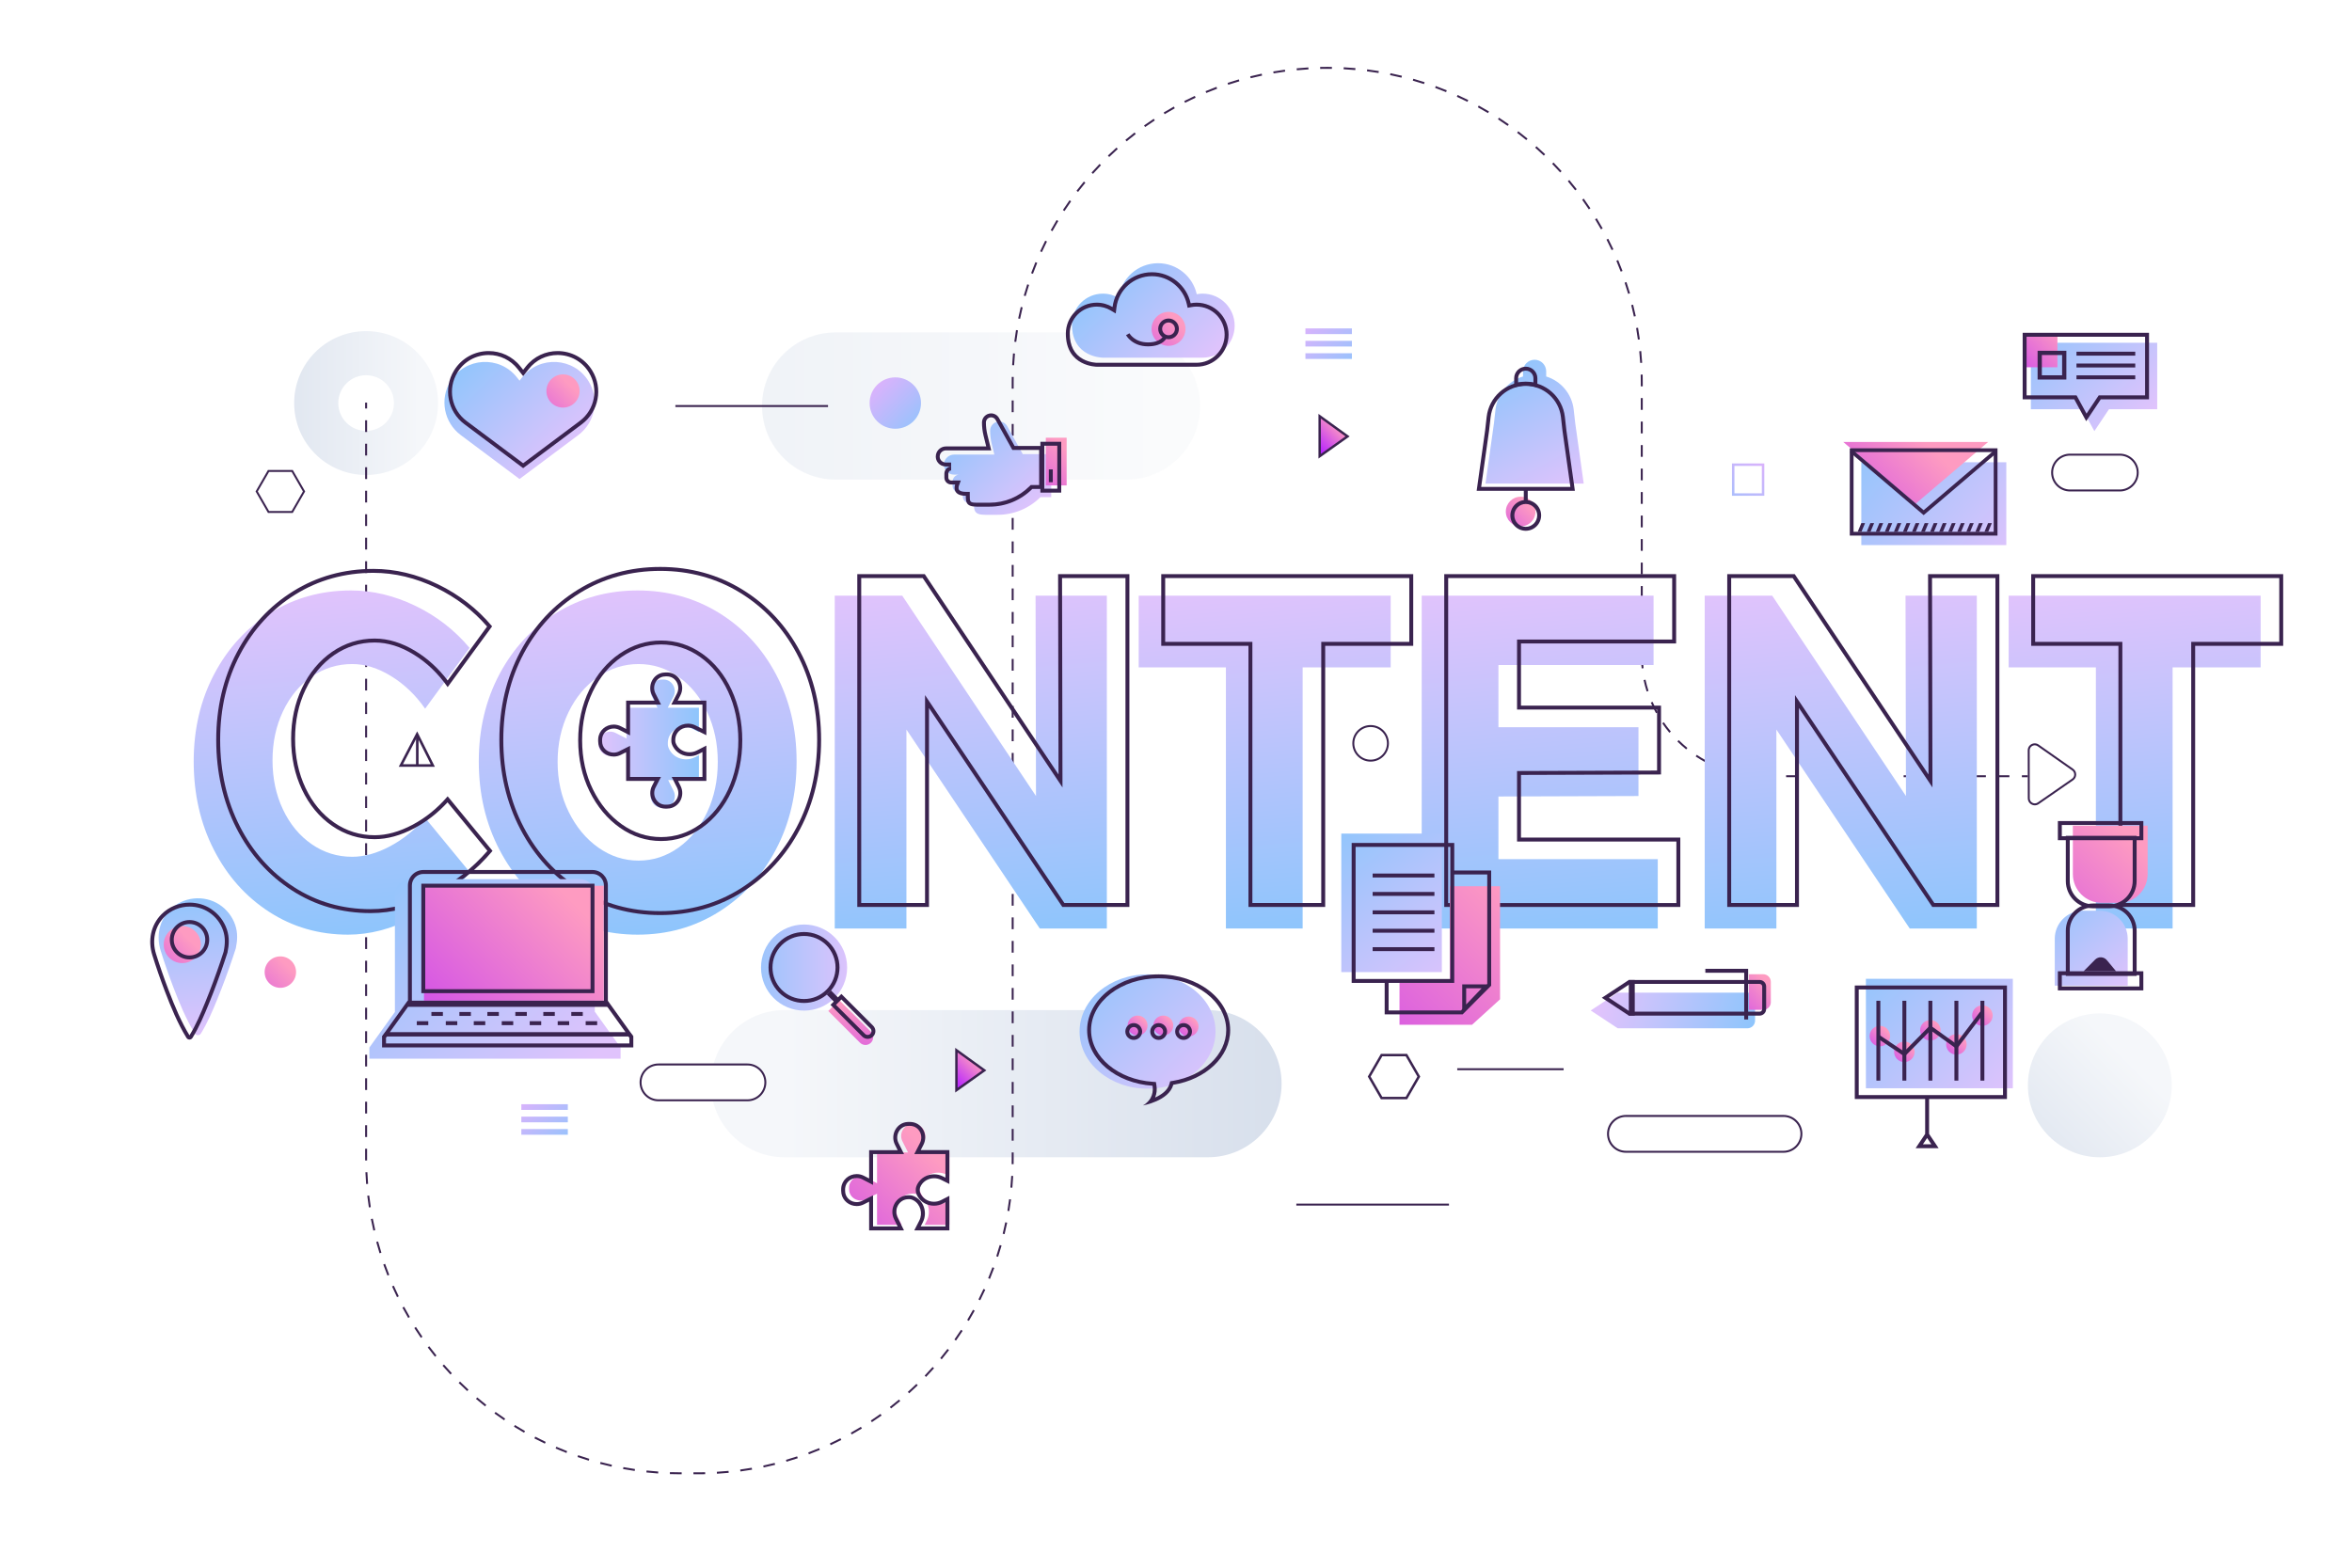 <?xml version="1.0" encoding="utf-8"?>
<!-- Generator: Adobe Illustrator 27.5.0, SVG Export Plug-In . SVG Version: 6.00 Build 0)  -->
<svg version="1.1" xmlns="http://www.w3.org/2000/svg" xmlns:xlink="http://www.w3.org/1999/xlink" x="0px" y="0px"
	 viewBox="0 0 1200 800" style="enable-background:new 0 0 1200 800;" xml:space="preserve">
<g id="Background">
	<rect style="fill:#FFFFFF;" width="1200" height="800"/>
</g>
<g id="Illustrations">
	<g>
		<linearGradient id="SVGID_1_" gradientUnits="userSpaceOnUse" x1="400.725" y1="553.001" x2="826.3" y2="553.001">
			<stop  offset="0" style="stop-color:#F5F7FA"/>
			<stop  offset="1" style="stop-color:#C3CFE2"/>
		</linearGradient>
		<path style="fill:url(#SVGID_1_);" d="M616.321,590.555H400.268c-20.74,0-37.554-16.813-37.554-37.554l0,0
			c0-20.741,16.814-37.554,37.554-37.554h216.053c20.741,0,37.554,16.814,37.554,37.554l0,0
			C653.875,573.742,637.061,590.555,616.321,590.555z"/>
		
			<linearGradient id="SVGID_00000029047450488698323800000011417338987078237581_" gradientUnits="userSpaceOnUse" x1="583.282" y1="207.194" x2="89.697" y2="207.194">
			<stop  offset="0" style="stop-color:#F5F7FA"/>
			<stop  offset="1" style="stop-color:#C3CFE2"/>
		</linearGradient>
		<path style="opacity:0.5;fill:url(#SVGID_00000029047450488698323800000011417338987078237581_);" d="M574.746,244.748H426.354
			c-20.741,0-37.554-16.813-37.554-37.554l0,0c0-20.741,16.814-37.554,37.554-37.554h148.392c20.74,0,37.554,16.814,37.554,37.554
			l0,0C612.3,227.935,595.487,244.748,574.746,244.748z"/>
		
			<linearGradient id="SVGID_00000057867343113827345510000009522637215355322499_" gradientUnits="userSpaceOnUse" x1="1085.268" y1="539.928" x2="969.065" y2="656.131">
			<stop  offset="0" style="stop-color:#F5F7FA"/>
			<stop  offset="1" style="stop-color:#C3CFE2"/>
		</linearGradient>
		<circle style="fill:url(#SVGID_00000057867343113827345510000009522637215355322499_);" cx="1071.346" cy="553.85" r="36.705"/>
		
			<linearGradient id="SVGID_00000147921469522107215960000017320903592920538505_" gradientUnits="userSpaceOnUse" x1="213.969" y1="205.683" x2="51.846" y2="205.683">
			<stop  offset="0" style="stop-color:#F5F7FA"/>
			<stop  offset="1" style="stop-color:#C3CFE2"/>
		</linearGradient>
		<circle style="fill:url(#SVGID_00000147921469522107215960000017320903592920538505_);" cx="186.795" cy="205.683" r="36.705"/>
		<circle style="fill:#FFFFFF;" cx="186.795" cy="205.683" r="14.201"/>
		<g>
			<rect x="186.295" y="205.457" style="fill:#3A234F;" width="1" height="3"/>
			<path style="fill:#3A234F;" d="M347.122,752.335c-1.754,0-3.551-0.03-5.343-0.091l0.034-1c1.834,0.062,3.653,0.079,5.466,0.091
				h0.512v1h-0.511C347.227,752.335,347.174,752.335,347.122,752.335z M356.185,752.335h-2.398v-1h2.398
				c1.198,0,2.393-0.014,3.585-0.04l0.022,1C358.593,752.321,357.391,752.335,356.185,752.335z M365.799,752.053l-0.059-0.998
				c1.987-0.117,3.992-0.272,5.957-0.462l0.096,0.996C369.815,751.778,367.799,751.935,365.799,752.053z M335.774,751.93
				c-1.989-0.141-4.004-0.319-5.988-0.534l0.108-0.994c1.972,0.213,3.974,0.392,5.951,0.53L335.774,751.93z M377.766,750.899
				l-0.133-0.99c1.963-0.264,3.951-0.568,5.906-0.905l0.17,0.986C381.742,750.328,379.742,750.635,377.766,750.899z
				 M323.822,750.639c-1.965-0.287-3.961-0.616-5.933-0.979l0.182-0.983c1.959,0.361,3.943,0.689,5.895,0.973L323.822,750.639z
				 M389.615,748.859l-0.207-0.978c1.931-0.408,3.89-0.86,5.823-1.345l0.243,0.971C393.529,747.994,391.558,748.449,389.615,748.859
				z M311.998,748.457c-1.952-0.438-3.918-0.916-5.842-1.423l0.255-0.967c1.912,0.504,3.866,0.979,5.806,1.413L311.998,748.457z
				 M401.277,745.935l-0.279-0.961c1.91-0.556,3.83-1.154,5.704-1.778l0.316,0.949C405.131,744.773,403.2,745.375,401.277,745.935z
				 M300.371,745.394c-1.914-0.583-3.838-1.208-5.718-1.858l0.327-0.945c1.869,0.646,3.781,1.267,5.683,1.846L300.371,745.394z
				 M412.704,742.134l-0.352-0.936c1.854-0.696,3.728-1.439,5.568-2.209l0.386,0.922
				C416.455,740.687,414.569,741.434,412.704,742.134z M289.007,741.465c-1.867-0.725-3.733-1.491-5.546-2.275l0.397-0.918
				c1.803,0.779,3.657,1.54,5.512,2.262L289.007,741.465z M423.821,737.481l-0.42-0.908c1.806-0.837,3.617-1.718,5.383-2.619
				l0.455,0.891C427.461,735.751,425.639,736.638,423.821,737.481z M278,736.706c-1.797-0.858-3.602-1.761-5.365-2.686l0.465-0.885
				c1.751,0.918,3.545,1.815,5.331,2.668L278,736.706z M434.551,732.006l-0.487-0.873c1.744-0.974,3.482-1.988,5.168-3.015
				l0.52,0.853C438.056,730.006,436.306,731.026,434.551,732.006z M267.373,731.135c-1.721-0.985-3.454-2.022-5.152-3.081
				l0.529-0.848c1.688,1.052,3.41,2.082,5.12,3.061L267.373,731.135z M444.836,725.748l-0.552-0.834
				c1.656-1.094,3.313-2.234,4.928-3.39l0.582,0.813C448.17,723.5,446.502,724.648,444.836,725.748z M257.185,724.782
				c-1.645-1.111-3.297-2.274-4.912-3.457l0.591-0.807c1.605,1.175,3.246,2.331,4.881,3.435L257.185,724.782z M454.621,718.743
				l-0.612-0.791c1.565-1.21,3.132-2.471,4.66-3.746l0.641,0.767C457.773,716.257,456.195,717.525,454.621,718.743z
				 M247.492,717.688c-1.567-1.239-3.129-2.523-4.643-3.815l0.649-0.76c1.504,1.283,3.057,2.56,4.614,3.79L247.492,717.688z
				 M463.853,711.033l-0.669-0.744c1.478-1.33,2.947-2.703,4.367-4.079l0.696,0.718
				C466.819,708.313,465.341,709.694,463.853,711.033z M238.35,709.887c-1.461-1.343-2.925-2.74-4.349-4.15l0.704-0.711
				c1.415,1.402,2.869,2.79,4.322,4.125L238.35,709.887z M472.486,702.661l-0.722-0.691c1.365-1.426,2.727-2.902,4.05-4.391
				l0.747,0.664C475.23,699.741,473.859,701.227,472.486,702.661z M229.808,701.426c-1.367-1.459-2.723-2.96-4.03-4.463l0.754-0.656
				c1.3,1.493,2.647,2.985,4.006,4.436L229.808,701.426z M480.469,693.678l-0.771-0.637c1.258-1.526,2.507-3.101,3.711-4.678
				l0.795,0.607C482.992,690.558,481.736,692.142,480.469,693.678z M221.914,692.351c-1.259-1.561-2.5-3.16-3.689-4.752l0.801-0.598
				c1.182,1.581,2.416,3.171,3.667,4.723L221.914,692.351z M487.761,684.129l-0.816-0.576c1.143-1.619,2.271-3.28,3.352-4.938
				l0.838,0.547C490.046,680.829,488.912,682.501,487.761,684.129z M214.712,682.713c-1.135-1.644-2.255-3.332-3.327-5.016
				l0.844-0.537c1.065,1.674,2.178,3.35,3.307,4.984L214.712,682.713z M494.319,674.07l-0.857-0.514
				c1.019-1.699,2.02-3.438,2.973-5.171l0.876,0.483C496.351,670.611,495.345,672.362,494.319,674.07z M208.248,672.557
				c-1.006-1.719-1.997-3.485-2.944-5.253l0.881-0.473c0.942,1.757,1.926,3.513,2.926,5.22L208.248,672.557z M500.106,663.558
				l-0.893-0.449c0.884-1.758,1.751-3.566,2.578-5.375l0.909,0.416C501.868,659.969,500.996,661.788,500.106,663.558z
				 M202.557,661.944c-0.877-1.795-1.732-3.633-2.543-5.463l0.914-0.404c0.806,1.818,1.656,3.645,2.527,5.428L202.557,661.944z
				 M505.088,652.646l-0.925-0.381c0.756-1.834,1.487-3.707,2.172-5.566l0.939,0.346
				C506.584,648.916,505.849,650.801,505.088,652.646z M197.678,650.926c-0.739-1.853-1.454-3.75-2.126-5.643l0.942-0.334
				c0.668,1.879,1.379,3.766,2.113,5.605L197.678,650.926z M509.248,641.365l-0.95-0.31c0.615-1.882,1.203-3.805,1.747-5.714
				l0.962,0.273C510.458,637.536,509.866,639.471,509.248,641.365z M193.639,639.563c-0.597-1.901-1.165-3.843-1.691-5.77
				l0.965-0.264c0.522,1.915,1.087,3.844,1.68,5.734L193.639,639.563z M512.548,629.804l-0.971-0.238
				c0.472-1.927,0.914-3.888,1.313-5.828l0.979,0.201C513.468,625.892,513.023,627.864,512.548,629.804z M190.477,627.964
				c-0.452-1.941-0.873-3.919-1.252-5.882l0.981-0.189c0.378,1.95,0.796,3.917,1.244,5.845L190.477,627.964z M514.968,618.026
				l-0.986-0.164c0.326-1.953,0.619-3.941,0.873-5.91l0.992,0.127C515.591,614.06,515.296,616.062,514.968,618.026z
				 M188.195,616.158c-0.304-1.962-0.576-3.967-0.808-5.958l0.993-0.115c0.231,1.977,0.501,3.97,0.803,5.921L188.195,616.158z
				 M516.502,606.102l-0.996-0.09c0.179-1.971,0.324-3.976,0.431-5.959l0.998,0.053
				C516.828,602.102,516.683,604.119,516.502,606.102z M186.801,604.216c-0.157-1.98-0.279-4-0.363-6.001l0.999-0.041
				c0.083,1.988,0.205,3.994,0.361,5.964L186.801,604.216z M517.146,594.096l-1-0.016c0.015-0.908,0.023-1.817,0.023-2.728v-3.26h1
				v3.26C517.168,592.269,517.161,593.184,517.146,594.096z M186.297,592.205l-0.003-5.999h1l0.003,5.993L186.297,592.205z
				 M517.168,582.096h-1V576.1h1V582.096z M187.295,580.21h-1v-5.996h1V580.21z M517.168,570.104h-1v-5.996h1V570.104z
				 M187.295,568.218h-1v-5.996h1V568.218z M517.168,558.111h-1v-5.996h1V558.111z M187.295,556.227h-1v-5.996h1V556.227z
				 M517.168,546.119h-1v-5.996h1V546.119z M187.295,544.234h-1v-5.996h1V544.234z M517.168,534.128h-1v-5.996h1V534.128z
				 M187.295,532.242h-1v-5.996h1V532.242z M517.168,522.136h-1v-5.996h1V522.136z M187.295,520.25h-1v-5.996h1V520.25z
				 M517.168,510.144h-1v-5.996h1V510.144z M187.295,508.258h-1v-5.996h1V508.258z M517.168,498.151h-1v-5.996h1V498.151z
				 M187.295,496.266h-1v-5.996h1V496.266z M517.168,486.159h-1v-5.996h1V486.159z M187.295,484.273h-1v-5.995h1V484.273z
				 M517.168,474.167h-1v-5.996h1V474.167z M187.295,472.282h-1v-5.996h1V472.282z M517.168,462.175h-1v-5.996h1V462.175z
				 M187.295,460.29h-1v-5.996h1V460.29z M517.168,450.184h-1v-5.996h1V450.184z M187.295,448.298h-1v-5.996h1V448.298z
				 M517.168,438.191h-1v-5.996h1V438.191z M187.295,436.306h-1v-5.996h1V436.306z M517.168,426.199h-1v-5.996h1V426.199z
				 M187.295,424.314h-1v-5.996h1V424.314z M517.168,414.207h-1v-5.996h1V414.207z M187.295,412.321h-1v-5.995h1V412.321z
				 M517.168,402.215h-1v-5.996h1V402.215z M187.295,400.33h-1v-5.996h1V400.33z M1025.204,396.622h-5.996v-1h5.996V396.622z
				 M1013.212,396.622h-5.996v-1h5.996V396.622z M1001.22,396.622h-5.996v-1h5.996V396.622z M989.227,396.622h-5.996v-1h5.996
				V396.622z M977.235,396.622h-5.995v-1h5.995V396.622z M965.244,396.622h-5.996v-1h5.996V396.622z M953.252,396.622h-5.996v-1
				h5.996V396.622z M941.26,396.622h-5.996v-1h5.996V396.622z M929.268,396.622h-5.996v-1h5.996V396.622z M917.275,396.622h-5.996
				v-1h5.996V396.622z M905.283,396.622h-5.174c-0.276,0-0.553-0.002-0.828-0.005l0.012-1c0.271,0.003,0.544,0.005,0.816,0.005
				h5.174V396.622z M893.253,396.253c-1.998-0.216-4.005-0.532-5.966-0.938l0.203-0.979c1.929,0.399,3.904,0.71,5.87,0.923
				L893.253,396.253z M881.438,393.808c-1.917-0.594-3.826-1.289-5.676-2.065l0.387-0.922c1.82,0.764,3.699,1.447,5.586,2.032
				L881.438,393.808z M517.168,390.223h-1v-5.996h1V390.223z M870.313,389.14c-1.763-0.947-3.504-1.995-5.177-3.114l0.557-0.831
				c1.646,1.101,3.359,2.132,5.093,3.064L870.313,389.14z M187.295,388.338h-1v-5.996h1V388.338z M860.282,382.43
				c-1.553-1.269-3.063-2.629-4.489-4.042l0.703-0.711c1.404,1.391,2.891,2.729,4.419,3.978L860.282,382.43z M517.168,378.231h-1
				v-5.996h1V378.231z M187.295,376.346h-1v-5.996h1V376.346z M851.709,373.937c-1.286-1.543-2.511-3.165-3.642-4.82l0.826-0.564
				c1.112,1.629,2.318,3.225,3.583,4.744L851.709,373.937z M517.168,366.239h-1v-5.996h1V366.239z M187.295,364.353h-1v-5.996h1
				V364.353z M844.904,363.971c-0.969-1.762-1.862-3.588-2.654-5.426l0.918-0.395c0.78,1.809,1.659,3.605,2.613,5.34
				L844.904,363.971z M517.168,354.247h-1v-5.996h1V354.247z M840.129,352.889c-0.612-1.911-1.138-3.874-1.563-5.835l0.977-0.212
				c0.418,1.93,0.935,3.861,1.539,5.741L840.129,352.889z M187.295,352.361h-1v-5.996h1V352.361z M517.168,342.255h-1v-5.996h1
				V342.255z M837.574,341.097c-0.235-1.985-0.377-4.012-0.422-6.024l1-0.023c0.044,1.98,0.184,3.975,0.414,5.929L837.574,341.097z
				 M187.295,340.37h-1v-5.996h1V340.37z M517.168,330.263h-1v-5.996h1V330.263z M838.137,329.066h-1v-5.996h1V329.066z
				 M187.295,328.377h-1v-5.996h1V328.377z M517.168,318.271h-1v-5.996h1V318.271z M838.137,317.074h-1v-5.996h1V317.074z
				 M187.295,316.385h-1v-5.996h1V316.385z M517.168,306.279h-1v-5.996h1V306.279z M838.137,305.082h-1v-5.996h1V305.082z
				 M187.295,304.394h-1v-5.996h1V304.394z M517.168,294.287h-1v-5.996h1V294.287z M838.137,293.09h-1v-5.996h1V293.09z
				 M187.295,292.401h-1v-5.996h1V292.401z M517.168,282.294h-1v-5.996h1V282.294z M838.137,281.098h-1v-5.996h1V281.098z
				 M187.295,280.409h-1v-5.996h1V280.409z M517.168,270.303h-1v-5.996h1V270.303z M838.137,269.106h-1v-5.996h1V269.106z
				 M187.295,268.418h-1v-5.996h1V268.418z M517.168,258.31h-1v-5.996h1V258.31z M838.137,257.114h-1v-5.996h1V257.114z
				 M187.295,256.425h-1v-5.996h1V256.425z M517.168,246.318h-1v-5.996h1V246.318z M838.137,245.122h-1v-5.996h1V245.122z
				 M187.295,244.433h-1v-5.996h1V244.433z M517.168,234.327h-1v-5.996h1V234.327z M838.137,233.13h-1v-5.996h1V233.13z
				 M187.295,232.441h-1v-5.996h1V232.441z M517.168,222.335h-1v-5.996h1V222.335z M838.137,221.138h-1v-5.996h1V221.138z
				 M187.295,220.449h-1v-5.996h1V220.449z M517.168,210.342h-1v-5.996h1V210.342z M838.137,209.146h-1v-5.996h1V209.146z
				 M517.168,198.351h-1v-3.246c0-0.921,0.008-1.84,0.023-2.758l1,0.017c-0.015,0.912-0.023,1.826-0.023,2.741V198.351z
				 M838.137,197.154h-1v-2.049c-0.001-1.315-0.017-2.627-0.048-3.935l1-0.023c0.031,1.315,0.047,2.634,0.048,3.958V197.154z
				 M517.402,186.392l-0.999-0.054c0.107-2,0.253-4.018,0.433-5.997l0.996,0.091C517.653,182.399,517.508,184.404,517.402,186.392z
				 M836.835,185.2c-0.119-1.969-0.278-3.974-0.475-5.957l0.996-0.098c0.196,1.995,0.357,4.012,0.477,5.994L836.835,185.2z
				 M518.484,174.493l-0.992-0.128c0.256-1.985,0.551-3.986,0.879-5.948l0.986,0.165
				C519.031,170.531,518.738,172.52,518.484,174.493z M835.665,173.309c-0.268-1.972-0.577-3.958-0.917-5.904l0.984-0.172
				c0.343,1.958,0.653,3.957,0.923,5.941L835.665,173.309z M520.45,162.708l-0.979-0.201c0.402-1.956,0.847-3.929,1.322-5.866
				l0.971,0.238C521.292,158.803,520.85,160.765,520.45,162.708z M833.608,161.539c-0.41-1.928-0.866-3.886-1.356-5.819l0.969-0.245
				c0.493,1.945,0.952,3.915,1.365,5.856L833.608,161.539z M523.296,151.102l-0.962-0.274c0.546-1.911,1.137-3.845,1.759-5.75
				l0.951,0.31C524.426,147.281,523.838,149.204,523.296,151.102z M830.678,149.956c-0.563-1.916-1.166-3.833-1.791-5.7l0.947-0.318
				c0.63,1.879,1.236,3.809,1.803,5.736L830.678,149.956z M527.012,139.729l-0.938-0.347c0.692-1.875,1.43-3.765,2.193-5.615
				l0.925,0.381C528.433,135.987,527.699,137.865,527.012,139.729z M826.882,138.626c-0.697-1.848-1.439-3.71-2.207-5.533
				l0.922-0.388c0.772,1.835,1.519,3.708,2.221,5.568L826.882,138.626z M531.578,128.655l-0.909-0.416
				c0.833-1.822,1.71-3.65,2.607-5.431l0.893,0.45C533.277,125.028,532.406,126.844,531.578,128.655z M822.26,127.644
				c-0.832-1.786-1.713-3.588-2.618-5.356l0.891-0.456c0.91,1.779,1.797,3.592,2.634,5.39L822.26,127.644z M536.961,117.963
				l-0.876-0.483c0.965-1.75,1.977-3.505,3.006-5.217l0.857,0.516C538.925,114.48,537.92,116.224,536.961,117.963z M816.824,117.031
				c-0.959-1.715-1.973-3.447-3.011-5.149l0.854-0.521c1.045,1.712,2.064,3.456,3.03,5.181L816.824,117.031z M543.126,107.71
				l-0.837-0.547c1.088-1.666,2.227-3.341,3.385-4.977l0.816,0.578C545.34,104.39,544.208,106.054,543.126,107.71z M810.611,106.848
				c-1.092-1.648-2.232-3.302-3.39-4.914l0.813-0.583c1.164,1.622,2.312,3.285,3.411,4.944L810.611,106.848z M550.038,97.948
				l-0.794-0.607c1.217-1.59,2.477-3.174,3.745-4.708l0.771,0.637C552.499,94.794,551.247,96.368,550.038,97.948z M803.651,97.148
				c-1.213-1.565-2.474-3.13-3.746-4.65l0.768-0.642c1.28,1.529,2.548,3.104,3.77,4.679L803.651,97.148z M557.652,88.732
				l-0.747-0.665c1.333-1.497,2.708-2.982,4.083-4.415l0.722,0.692C560.342,85.768,558.977,87.244,557.652,88.732z M795.987,87.989
				c-1.333-1.477-2.706-2.944-4.083-4.361l0.717-0.697c1.386,1.426,2.768,2.902,4.108,4.388L795.987,87.989z M565.927,80.109
				l-0.695-0.719c1.436-1.389,2.916-2.768,4.398-4.099l0.668,0.744C568.825,77.358,567.354,78.729,565.927,80.109z M787.66,79.42
				c-1.432-1.368-2.911-2.73-4.396-4.048l0.664-0.748c1.494,1.326,2.982,2.696,4.424,4.073L787.66,79.42z M574.815,72.129
				l-0.64-0.769c1.534-1.278,3.111-2.543,4.687-3.76l0.611,0.792C577.906,69.602,576.338,70.858,574.815,72.129z M778.718,71.489
				c-1.53-1.259-3.107-2.507-4.687-3.712l0.605-0.795c1.591,1.211,3.177,2.468,4.716,3.734L778.718,71.489z M584.265,64.832
				l-0.581-0.813c1.622-1.159,3.288-2.303,4.951-3.4l0.551,0.835C587.533,62.544,585.877,63.681,584.265,64.832z M769.208,64.242
				c-1.617-1.14-3.283-2.269-4.952-3.355l0.545-0.838c1.68,1.092,3.356,2.228,4.983,3.375L769.208,64.242z M594.227,58.262
				l-0.519-0.854c1.699-1.032,3.445-2.048,5.188-3.02l0.487,0.873C597.651,56.227,595.917,57.236,594.227,58.262z M759.18,57.721
				c-1.709-1.022-3.455-2.023-5.191-2.976l0.481-0.877c1.747,0.958,3.505,1.966,5.225,2.995L759.18,57.721z M604.646,52.456
				l-0.453-0.891c1.775-0.904,3.59-1.787,5.395-2.622l0.42,0.907C608.214,50.681,606.41,51.557,604.646,52.456z M748.686,51.964
				c-1.781-0.892-3.6-1.759-5.403-2.58l0.414-0.91c1.815,0.825,3.645,1.698,5.437,2.595L748.686,51.964z M615.462,47.448
				l-0.387-0.923c1.832-0.766,3.706-1.509,5.572-2.209l0.352,0.937C619.144,45.948,617.281,46.687,615.462,47.448z M737.785,47.01
				c-1.841-0.754-3.72-1.483-5.585-2.167l0.344-0.939c1.877,0.687,3.768,1.421,5.62,2.181L737.785,47.01z M626.635,43.261
				l-0.316-0.949c1.89-0.628,3.821-1.23,5.741-1.789l0.279,0.96C630.431,42.038,628.512,42.636,626.635,43.261z M726.535,42.887
				c-1.891-0.612-3.814-1.196-5.719-1.735l0.272-0.962c1.916,0.542,3.853,1.13,5.755,1.746L726.535,42.887z M638.105,39.919
				l-0.244-0.97c1.927-0.483,3.898-0.938,5.858-1.354l0.207,0.979C641.977,38.987,640.019,39.439,638.105,39.919z M715.037,39.633
				c-1.924-0.467-3.886-0.905-5.831-1.301l0.199-0.979c1.958,0.398,3.932,0.838,5.868,1.309L715.037,39.633z M649.796,37.451
				l-0.17-0.985c1.965-0.339,3.964-0.645,5.942-0.91l0.133,0.991C653.735,36.81,651.749,37.114,649.796,37.451z M703.33,37.251
				c-1.947-0.321-3.937-0.61-5.912-0.86l0.125-0.992c1.988,0.252,3.99,0.542,5.949,0.866L703.33,37.251z M661.638,35.863
				l-0.096-0.995c1.982-0.191,3.999-0.348,5.994-0.465l0.059,0.998C665.612,35.518,663.607,35.674,661.638,35.863z M691.476,35.753
				c-1.963-0.175-3.968-0.316-5.96-0.418l0.051-0.999c2.005,0.104,4.022,0.245,5.997,0.421L691.476,35.753z M673.566,35.16l-0.022-1
				c1.175-0.026,2.354-0.039,3.535-0.039c0.79,0.001,1.653,0.005,2.479,0.018l-0.016,1c-0.819-0.012-1.671-0.007-2.463-0.018
				C675.905,35.121,674.734,35.134,673.566,35.16z"/>
			<rect x="1031.573" y="395.622" style="fill:#3A234F;" width="3" height="1"/>
		</g>
		<g>
			<path style="fill:#3A234F;" d="M1038.143,380.33c0.52,0,1.028,0.164,1.47,0.474l17.568,12.329
				c0.701,0.492,1.101,1.265,1.098,2.12c-0.003,0.856-0.408,1.626-1.111,2.114l-17.526,12.138c-0.44,0.304-0.944,0.465-1.458,0.465
				c-1.245,0-2.59-0.987-2.592-2.582l-0.043-24.467c-0.002-0.889,0.401-1.479,0.739-1.818
				C1036.78,380.612,1037.456,380.33,1038.143,380.33 M1038.143,379.33c-1.861,0-3.597,1.478-3.593,3.593l0.043,24.467
				c0.004,2.108,1.735,3.581,3.592,3.581c0.685,0,1.388-0.2,2.027-0.643l17.526-12.138c2.048-1.419,2.058-4.444,0.018-5.875
				l-17.568-12.329C1039.544,379.534,1038.835,379.33,1038.143,379.33L1038.143,379.33z"/>
		</g>
	</g>
	<g>
		
			<linearGradient id="SVGID_00000034810476703878273640000004716053437685546634_" gradientUnits="userSpaceOnUse" x1="1087.036" y1="298.537" x2="1102.417" y2="474.346">
			<stop  offset="0" style="stop-color:#E0C3FC"/>
			<stop  offset="1" style="stop-color:#8EC5FC"/>
		</linearGradient>
		<polygon style="fill:url(#SVGID_00000034810476703878273640000004716053437685546634_);" points="1153.392,303.979 
			1153.392,340.567 1108.474,340.567 1108.474,473.816 1069.327,473.816 1069.327,340.567 1024.833,340.567 1024.833,303.979 		"/>
	</g>
	<g>
		
			<linearGradient id="SVGID_00000044152240709048297780000010752039659383576227_" gradientUnits="userSpaceOnUse" x1="931.264" y1="298.598" x2="947.065" y2="479.198">
			<stop  offset="0" style="stop-color:#E0C3FC"/>
			<stop  offset="1" style="stop-color:#8EC5FC"/>
		</linearGradient>
		<polygon style="fill:url(#SVGID_00000044152240709048297780000010752039659383576227_);" points="1008.579,303.979 
			1008.579,473.816 974.347,473.816 906.325,372.3 906.325,473.816 869.75,473.816 869.75,303.979 904.186,303.979 972.429,406.216 
			972.208,303.979 		"/>
	</g>
	<g>
		
			<linearGradient id="SVGID_00000174570210261953364610000005597487530272809373_" gradientUnits="userSpaceOnUse" x1="776.688" y1="299.489" x2="792.348" y2="478.492">
			<stop  offset="0" style="stop-color:#E0C3FC"/>
			<stop  offset="1" style="stop-color:#8EC5FC"/>
		</linearGradient>
		<polygon style="fill:url(#SVGID_00000174570210261953364610000005597487530272809373_);" points="843.658,303.979 
			843.658,339.356 764.508,339.356 764.508,371.089 835.951,371.089 835.951,406.216 764.508,406.456 764.508,438.439 
			845.797,438.439 845.797,473.816 725.362,473.816 725.362,303.979 		"/>
	</g>
	<g>
		
			<linearGradient id="SVGID_00000052067513044982391920000000165984090342026657_" gradientUnits="userSpaceOnUse" x1="643.176" y1="298.537" x2="658.557" y2="474.346">
			<stop  offset="0" style="stop-color:#E0C3FC"/>
			<stop  offset="1" style="stop-color:#8EC5FC"/>
		</linearGradient>
		<polygon style="fill:url(#SVGID_00000052067513044982391920000000165984090342026657_);" points="709.531,303.979 
			709.531,340.567 664.613,340.567 664.613,473.816 625.467,473.816 625.467,340.567 580.973,340.567 580.973,303.979 		"/>
	</g>
	<g>
		
			<linearGradient id="SVGID_00000083790223742786275480000012198125035188138910_" gradientUnits="userSpaceOnUse" x1="487.404" y1="298.598" x2="503.204" y2="479.198">
			<stop  offset="0" style="stop-color:#E0C3FC"/>
			<stop  offset="1" style="stop-color:#8EC5FC"/>
		</linearGradient>
		<polygon style="fill:url(#SVGID_00000083790223742786275480000012198125035188138910_);" points="564.719,303.979 
			564.719,473.816 530.495,473.816 462.464,372.3 462.464,473.816 425.89,473.816 425.89,303.979 460.325,303.979 528.568,406.216 
			528.348,303.979 		"/>
	</g>
	<g>
		
			<linearGradient id="SVGID_00000046322899970850331260000001365329385280874934_" gradientUnits="userSpaceOnUse" x1="317.747" y1="301.641" x2="333.056" y2="476.619">
			<stop  offset="0" style="stop-color:#E0C3FC"/>
			<stop  offset="1" style="stop-color:#8EC5FC"/>
		</linearGradient>
		<path style="fill:url(#SVGID_00000046322899970850331260000001365329385280874934_);" d="M395.834,343.951
			c7.062,13.247,10.593,28.109,10.593,44.586c0,16.631-3.531,31.656-10.593,45.057c-7.053,13.41-16.755,23.985-29.088,31.733
			c-12.333,7.758-26.134,11.632-41.396,11.632c-15.253,0-29.054-3.836-41.387-11.507c-12.341-7.671-22.035-18.246-29.088-31.733
			c-7.062-13.487-10.593-28.551-10.593-45.182c0-16.477,3.531-31.339,10.593-44.586c7.054-13.237,16.747-23.658,29.088-31.243
			c12.333-7.595,26.134-11.392,41.387-11.392c15.261,0,29.063,3.797,41.396,11.392C379.078,320.293,388.78,330.714,395.834,343.951z
			 M360.863,414.339c3.565-7.671,5.347-16.198,5.347-25.561c0-9.21-1.782-17.65-5.347-25.321
			c-3.565-7.671-8.454-13.689-14.65-18.044c-6.205-4.365-13.021-6.547-20.431-6.547c-7.418,0-14.302,2.182-20.643,6.547
			c-6.349,4.355-11.374,10.372-15.083,18.044c-3.709,7.671-5.56,16.112-5.56,25.321c0,9.363,1.884,17.89,5.67,25.561
			c3.777,7.671,8.802,13.728,15.083,18.169c6.273,4.441,13.114,6.662,20.532,6.662c7.41,0,14.226-2.221,20.431-6.662
			C352.409,428.066,357.298,422.01,360.863,414.339"/>
	</g>
	<g>
		
			<linearGradient id="SVGID_00000107572901930788258260000012864017977107020221_" gradientUnits="userSpaceOnUse" x1="163.967" y1="302.301" x2="179.256" y2="477.052">
			<stop  offset="0" style="stop-color:#E0C3FC"/>
			<stop  offset="1" style="stop-color:#8EC5FC"/>
		</linearGradient>
		<path style="fill:url(#SVGID_00000107572901930788258260000012864017977107020221_);" d="M179.043,301.316
			c11.119,0,22.103,2.624,32.942,7.873c10.831,5.249,20.032,12.401,27.594,21.437l-22.68,31.012
			c-4.847-6.941-10.618-12.478-17.324-16.592c-6.705-4.124-13.335-6.181-19.896-6.181c-7.554,0-14.438,2.144-20.643,6.422
			c-6.196,4.278-11.085,10.18-14.65,17.688c-3.565,7.508-5.347,15.862-5.347,25.071c0,9.209,1.782,17.563,5.347,25.071
			c3.565,7.518,8.454,13.41,14.65,17.688c6.205,4.288,13.088,6.422,20.643,6.422c6.137,0,12.554-1.778,19.251-5.326
			c6.705-3.557,12.698-8.402,17.969-14.535l22.892,27.859c-8.132,9.69-17.791,17.4-28.986,23.139
			c-11.196,5.729-22.281,8.594-33.264,8.594c-14.828,0-28.231-3.874-40.216-11.632c-11.976-7.748-21.39-18.323-28.231-31.733
			c-6.85-13.401-10.27-28.426-10.27-45.057c0-16.477,3.497-31.339,10.483-44.586c6.986-13.237,16.577-23.658,28.774-31.243
			C150.269,305.114,163.926,301.316,179.043,301.316z"/>
	</g>
	<g>
		<path style="fill:#3A234F;" d="M1162.892,294.979v32.588h-42.918h-2v2v131.249h-35.146V329.567v-2h-2h-42.494v-32.588
			L1162.892,294.979 M1164.892,292.979l-128.558,0v36.588h44.494v133.249h39.146V329.567h44.918V292.979L1164.892,292.979z"/>
	</g>
	<g>
		<path style="fill:#3A234F;" d="M1018.079,294.979v165.836h-31.165l-67.428-100.629l-3.661-5.464v6.578v99.515H883.25V294.979
			h31.366l67.649,101.347l3.678,5.51l-0.014-6.625l-0.216-100.232H1018.079 M1020.079,292.979h-36.371l0.221,102.236
			l-68.243-102.236H881.25v169.836h36.575V361.3l68.022,101.515h34.232V292.979L1020.079,292.979z"/>
	</g>
	<g>
		<path style="fill:#3A234F;" d="M853.158,294.979v31.377h-77.15h-2v2v31.733v2h2h69.443v31.133l-69.45,0.234l-1.993,0.007v1.993
			v31.983v2h2h79.289v31.377H738.862V294.979H853.158 M855.158,292.979H736.862v169.836h120.436v-35.377h-81.289v-31.983
			l71.443-0.24v-35.127h-71.443v-31.733h79.15V292.979L855.158,292.979z"/>
	</g>
	<g>
		<path style="fill:#3A234F;" d="M719.032,294.979v32.588h-42.918h-2v2v131.249h-35.146V329.567v-2h-2h-42.494v-32.588H719.032
			 M721.032,292.979H592.473v36.588h44.494v133.249h39.146V329.567h44.918V292.979L721.032,292.979z"/>
	</g>
	<g>
		<path style="fill:#3A234F;" d="M574.219,294.979v165.836h-31.156l-67.437-100.629l-3.661-5.464v6.577v99.515H439.39V294.979
			h31.366l67.649,101.347l3.678,5.51l-0.014-6.625l-0.216-100.232H574.219 M576.219,292.979h-36.371l0.221,102.236l-68.243-102.236
			H437.39v169.836h36.575V361.3l68.031,101.515h34.223V292.979L576.219,292.979z"/>
	</g>
	<g>
		<path style="fill:#3A234F;" d="M336.85,466.959c-15.376,0-29.478-3.922-41.915-11.657c-12.435-7.729-22.342-18.536-29.446-32.119
			c-7.104-13.569-10.706-28.927-10.706-45.645c0-16.565,3.604-31.725,10.71-45.057c7.112-13.346,17.02-23.986,29.447-31.625
			c12.435-7.657,26.536-11.54,41.911-11.54c15.381,0,29.485,3.883,41.92,11.54c12.431,7.646,22.338,18.286,29.446,31.624
			c7.107,13.332,10.711,28.491,10.711,45.057c0,16.724-3.603,32.04-10.708,45.522c-7.098,13.495-17.003,24.301-29.441,32.114
			C366.346,462.994,352.239,466.959,336.85,466.959z M336.85,291.316c-14.999,0-28.747,3.783-40.863,11.243
			c-12.122,7.45-21.788,17.833-28.73,30.861c-6.951,13.039-10.475,27.882-10.475,44.116c0,16.392,3.525,31.438,10.479,44.718
			c6.936,13.263,16.603,23.81,28.73,31.348c12.115,7.536,25.862,11.357,40.859,11.357c15.007,0,28.755-3.862,40.864-11.479
			c12.136-7.624,21.804-18.173,28.735-31.353c6.953-13.193,10.479-28.196,10.479-44.591c0-16.234-3.525-31.077-10.476-44.116l0,0
			c-6.939-13.021-16.604-23.404-28.73-30.861C365.605,295.099,351.854,291.316,336.85,291.316z M337.283,429.17
			c-7.592,0-14.695-2.304-21.11-6.846c-6.384-4.515-11.566-10.754-15.402-18.544c-3.831-7.762-5.773-16.511-5.773-26.003
			c0-9.324,1.904-17.99,5.659-25.756c3.773-7.803,8.96-14.004,15.418-18.434c6.479-4.46,13.615-6.722,21.208-6.722
			c7.591,0,14.658,2.264,21.006,6.729c6.318,4.44,11.359,10.645,14.981,18.44c3.61,7.769,5.441,16.43,5.441,25.743
			c0,9.472-1.83,18.214-5.441,25.983l0,0c-3.619,7.787-8.657,14.031-14.974,18.56C351.946,426.865,344.876,429.17,337.283,429.17z
			 M337.283,328.866c-7.18,0-13.935,2.143-20.076,6.37c-6.168,4.231-11.131,10.171-14.75,17.656
			c-3.623,7.493-5.46,15.866-5.46,24.886c0,9.183,1.873,17.634,5.567,25.119c3.687,7.488,8.654,13.475,14.764,17.795
			c6.072,4.299,12.785,6.478,19.955,6.478c7.168,0,13.846-2.179,19.849-6.476c6.033-4.324,10.853-10.306,14.325-17.777l0,0
			c3.486-7.502,5.254-15.961,5.254-25.14c0-9.02-1.768-17.397-5.254-24.9c-3.473-7.473-8.29-13.411-14.318-17.647
			C351.134,331.007,344.454,328.866,337.283,328.866z"/>
	</g>
	<g>
		<path style="fill:#3A234F;" d="M190.543,292.316c10.766,0,21.556,2.582,32.069,7.673c10.041,4.866,18.754,11.5,25.919,19.733
			l-20.13,27.525c-4.654-6.12-10.121-11.126-16.279-14.904c-6.989-4.298-14.035-6.478-20.943-6.478
			c-7.93,0-15.258,2.279-21.779,6.776c-6.464,4.463-11.618,10.679-15.321,18.476c-3.677,7.743-5.541,16.467-5.541,25.929
			c0,9.462,1.864,18.186,5.54,25.928c3.696,7.793,8.85,14.01,15.32,18.477c6.507,4.496,13.835,6.776,21.78,6.776
			c6.432,0,13.224-1.87,20.188-5.559c6.24-3.31,11.939-7.752,16.972-13.225l20.343,24.757c-7.702,8.856-16.875,16.045-27.288,21.383
			c-10.859,5.557-21.744,8.375-32.353,8.375c-14.369,0-27.534-3.806-39.129-11.311c-11.628-7.523-20.892-17.94-27.537-30.964
			c-6.67-13.048-10.051-27.901-10.051-44.147c0-16.066,3.449-30.753,10.252-43.652c6.79-12.867,16.231-23.121,28.063-30.479
			C162.447,296.047,175.873,292.316,190.543,292.316 M190.543,290.316c-15.117,0-28.774,3.797-40.963,11.392
			c-12.197,7.585-21.789,18.006-28.774,31.243c-6.986,13.247-10.483,28.109-10.483,44.586c0,16.631,3.421,31.656,10.271,45.057
			c6.841,13.41,16.254,23.985,28.231,31.733c11.985,7.758,25.387,11.632,40.216,11.632c10.983,0,22.069-2.865,33.264-8.594
			c11.196-5.739,20.855-13.449,28.986-23.139l-22.892-27.859c-5.271,6.133-11.264,10.978-17.969,14.535
			c-6.697,3.547-13.114,5.326-19.251,5.326c-7.554,0-14.438-2.134-20.643-6.422c-6.196-4.278-11.085-10.171-14.65-17.688
			c-3.565-7.508-5.347-15.862-5.347-25.071c0-9.21,1.783-17.563,5.347-25.071c3.565-7.508,8.454-13.41,14.65-17.688
			c6.205-4.278,13.088-6.422,20.643-6.422c6.561,0,13.19,2.057,19.896,6.181c6.705,4.115,12.477,9.652,17.324,16.592l22.68-31.012
			c-7.563-9.036-16.764-16.189-27.594-21.437C212.646,292.941,201.662,290.316,190.543,290.316L190.543,290.316z"/>
	</g>
	<g>
		
			<linearGradient id="SVGID_00000091014548070027528620000006928152007090883223_" gradientUnits="userSpaceOnUse" x1="900.984" y1="232.91" x2="875.641" y2="265.966">
			<stop  offset="0" style="stop-color:#E0B1FC"/>
			<stop  offset="1" style="stop-color:#8EC5FC"/>
		</linearGradient>
		<path style="fill:url(#SVGID_00000091014548070027528620000006928152007090883223_);" d="M900.156,252.996H883.66V236.5h16.496
			V252.996z M884.914,251.742h13.988v-13.988h-13.988V251.742z"/>
		<g>
			<path style="fill:#3A234F;" d="M205.597,389.974l7.215-13.87l6.935,13.87H205.597 M203.438,391.285h18.43l-9.032-18.065
				L203.438,391.285L203.438,391.285z"/>
			<rect x="212.246" y="375.976" style="fill:#3A234F;" width="1.311" height="14.321"/>
		</g>
		<g>
			<g>
				<g>
					<path style="fill:#3A234F;" d="M717.92,560.975h-13.382l-6.691-11.59l6.691-11.59h13.382l6.691,11.59L717.92,560.975z
						 M705.261,559.721h11.937l5.967-10.336l-5.967-10.336h-11.937l-5.967,10.336L705.261,559.721z"/>
				</g>
			</g>
		</g>
		<g>
			<path style="fill:#FFFFFF;" d="M136.71,261.751h12.659l6.329-10.963l-6.329-10.963H136.71l-6.329,10.963L136.71,261.751
				L136.71,261.751z"/>
			<path style="fill:#3A234F;" d="M148.791,240.825l5.752,9.963l-5.752,9.963h-11.504l-5.752-9.963l5.752-9.963H148.791
				 M149.368,239.825H136.71l-6.329,10.963l6.329,10.963h12.659l6.329-10.963L149.368,239.825L149.368,239.825z"/>
		</g>
		<g>
			<line style="fill:#FFFFFF;" x1="797.768" y1="545.624" x2="743.495" y2="545.624"/>
			<rect x="743.495" y="545.124" style="fill:#3A234F;" width="54.273" height="1"/>
		</g>
		<g>
			<line style="fill:#FFFFFF;" x1="422.464" y1="207.194" x2="344.586" y2="207.194"/>
			<rect x="344.586" y="206.694" style="fill:#3A234F;" width="77.878" height="1"/>
		</g>
		<g>
			<line style="fill:#FFFFFF;" x1="739.271" y1="614.712" x2="661.393" y2="614.712"/>
			<rect x="661.393" y="614.212" style="fill:#3A234F;" width="77.878" height="1"/>
		</g>
		<g>
			<path style="fill:#FFFFFF;" d="M326.321,552.35L326.321,552.35c0-5.328,4.319-9.646,9.646-9.646h45.376
				c5.328,0,9.646,4.319,9.646,9.646v0c0,5.327-4.319,9.646-9.646,9.646h-45.376C330.64,561.997,326.321,557.678,326.321,552.35z"/>
			<path style="fill:#3A234F;" d="M389.99,552.35c0,4.768-3.879,8.646-8.646,8.646h-45.376c-4.768,0-8.646-3.879-8.646-8.646
				c0-4.768,3.879-8.646,8.646-8.646h45.376C386.111,543.704,389.99,547.583,389.99,552.35 M390.99,552.35
				c0-5.328-4.319-9.646-9.646-9.646h-45.376c-5.328,0-9.646,4.319-9.646,9.646c0,5.327,4.319,9.646,9.646,9.646h45.376
				C386.671,561.997,390.99,557.678,390.99,552.35L390.99,552.35z"/>
		</g>
		<g>
			<path style="fill:#FFFFFF;" d="M819.916,578.613L819.916,578.613c0-5.328,4.319-9.646,9.646-9.646h80.376
				c5.327,0,9.646,4.319,9.646,9.646v0c0,5.327-4.319,9.646-9.646,9.646h-80.376C824.234,588.26,819.916,583.941,819.916,578.613z"
				/>
			<path style="fill:#3A234F;" d="M918.585,578.613c0,4.768-3.879,8.646-8.646,8.646h-80.376c-4.768,0-8.646-3.879-8.646-8.646
				c0-4.768,3.879-8.646,8.646-8.646h80.376C914.706,569.967,918.585,573.846,918.585,578.613 M919.585,578.613
				c0-5.328-4.319-9.646-9.646-9.646h-80.376c-5.328,0-9.646,4.319-9.646,9.646c0,5.327,4.319,9.646,9.646,9.646h80.376
				C915.266,588.26,919.585,583.941,919.585,578.613L919.585,578.613z"/>
		</g>
		<g>
			<path style="fill:#FFFFFF;" d="M1046.504,241.152L1046.504,241.152c0-5.328,4.319-9.646,9.646-9.646h25.376
				c5.328,0,9.646,4.319,9.646,9.646v0c0,5.327-4.319,9.646-9.646,9.646h-25.376C1050.823,250.799,1046.504,246.48,1046.504,241.152
				z"/>
			<path style="fill:#3A234F;" d="M1090.173,241.152c0,4.768-3.879,8.646-8.646,8.646h-25.376c-4.768,0-8.646-3.879-8.646-8.646
				c0-4.768,3.879-8.646,8.646-8.646h25.376C1086.294,232.506,1090.173,236.385,1090.173,241.152 M1091.173,241.152
				c0-5.327-4.319-9.646-9.646-9.646h-25.376c-5.328,0-9.646,4.319-9.646,9.646c0,5.328,4.319,9.646,9.646,9.646h25.376
				C1086.854,250.799,1091.173,246.48,1091.173,241.152L1091.173,241.152z"/>
		</g>
		<g>
			<path style="fill:#FFFFFF;" d="M699.294,388.66c5.153,0,9.33-4.177,9.33-9.33s-4.177-9.33-9.33-9.33
				c-5.153,0-9.33,4.177-9.33,9.33S694.141,388.66,699.294,388.66L699.294,388.66z"/>
			<path style="fill:#3A234F;" d="M699.294,371c4.593,0,8.33,3.737,8.33,8.33c0,4.593-3.737,8.33-8.33,8.33
				c-4.593,0-8.33-3.737-8.33-8.33C690.964,374.737,694.701,371,699.294,371 M699.294,370c-5.153,0-9.33,4.177-9.33,9.33
				c0,5.153,4.177,9.33,9.33,9.33c5.153,0,9.33-4.177,9.33-9.33C708.624,374.177,704.447,370,699.294,370L699.294,370z"/>
		</g>
		
			<linearGradient id="SVGID_00000091002369386385211480000001291744128103702197_" gradientUnits="userSpaceOnUse" x1="146.463" y1="492.645" x2="110.024" y2="529.085">
			<stop  offset="0" style="stop-color:#FE9BC1"/>
			<stop  offset="1" style="stop-color:#B825FE"/>
		</linearGradient>
		<path style="fill:url(#SVGID_00000091002369386385211480000001291744128103702197_);" d="M143.039,504.089
			c-4.422,0-8.019-3.598-8.019-8.019c0-4.422,3.597-8.019,8.019-8.019s8.019,3.597,8.019,8.019
			C151.058,500.491,147.461,504.089,143.039,504.089"/>
		<g>
			<g>
				
					<linearGradient id="SVGID_00000065768565194646592380000000032305611025112231_" gradientUnits="userSpaceOnUse" x1="445.568" y1="194.464" x2="470.821" y2="219.718">
					<stop  offset="0" style="stop-color:#E0B1FC"/>
					<stop  offset="1" style="stop-color:#8EC5FC"/>
				</linearGradient>
				<circle style="fill:url(#SVGID_00000065768565194646592380000000032305611025112231_);" cx="456.786" cy="205.683" r="13.107"/>
			</g>
		</g>
		<g>
			
				<linearGradient id="SVGID_00000043424226273397070390000015835893807562836142_" gradientUnits="userSpaceOnUse" x1="402.97" y1="2156.05" x2="414.435" y2="2167.515" gradientTransform="matrix(-1 0 0 1 1084.997 -1940.123)">
				<stop  offset="0" style="stop-color:#FE9BC1"/>
				<stop  offset="1" style="stop-color:#B825FE"/>
			</linearGradient>
			<polygon style="fill:url(#SVGID_00000043424226273397070390000015835893807562836142_);" points="673.326,232.815 
				687.522,222.69 673.291,212.406 			"/>
			<path style="fill:#3A234F;" d="M672.683,234.01V211.2l15.903,11.494L672.683,234.01z M673.899,213.611v18.01l12.558-8.935
				L673.899,213.611z"/>
		</g>
		<g>
			
				<linearGradient id="SVGID_00000117640573303211511950000001787001357691885992_" gradientUnits="userSpaceOnUse" x1="588.301" y1="2479.569" x2="599.765" y2="2491.034" gradientTransform="matrix(-1 0 0 1 1084.997 -1940.123)">
				<stop  offset="0" style="stop-color:#FE9BC1"/>
				<stop  offset="1" style="stop-color:#B825FE"/>
			</linearGradient>
			<polygon style="fill:url(#SVGID_00000117640573303211511950000001787001357691885992_);" points="487.995,556.335 
				502.191,546.209 487.961,535.925 			"/>
			<path style="fill:#3A234F;" d="M487.352,557.529V534.72l15.903,11.494L487.352,557.529z M488.569,537.13v18.01l12.558-8.935
				L488.569,537.13z"/>
		</g>
		<g>
			
				<linearGradient id="SVGID_00000003086075090678981430000001689673325868037784_" gradientUnits="userSpaceOnUse" x1="262.191" y1="561.953" x2="288.755" y2="588.518">
				<stop  offset="0" style="stop-color:#E0B1FC"/>
				<stop  offset="1" style="stop-color:#8EC5FC"/>
			</linearGradient>
			
				<rect x="265.99" y="576.163" style="fill:url(#SVGID_00000003086075090678981430000001689673325868037784_);" width="23.717" height="2.897"/>
			
				<linearGradient id="SVGID_00000085238171255641542840000000858611885688263844_" gradientUnits="userSpaceOnUse" x1="265.359" y1="558.785" x2="291.923" y2="585.349">
				<stop  offset="0" style="stop-color:#E0B1FC"/>
				<stop  offset="1" style="stop-color:#8EC5FC"/>
			</linearGradient>
			
				<rect x="265.99" y="569.826" style="fill:url(#SVGID_00000085238171255641542840000000858611885688263844_);" width="23.717" height="2.897"/>
			
				<linearGradient id="SVGID_00000154384211918779475470000004735810164091244675_" gradientUnits="userSpaceOnUse" x1="268.528" y1="555.617" x2="295.092" y2="582.181">
				<stop  offset="0" style="stop-color:#E0B1FC"/>
				<stop  offset="1" style="stop-color:#8EC5FC"/>
			</linearGradient>
			
				<rect x="265.99" y="563.49" style="fill:url(#SVGID_00000154384211918779475470000004735810164091244675_);" width="23.717" height="2.897"/>
		</g>
		<g>
			
				<linearGradient id="SVGID_00000152227205895775007330000016773422751770961317_" gradientUnits="userSpaceOnUse" x1="662.233" y1="166.054" x2="688.797" y2="192.618">
				<stop  offset="0" style="stop-color:#E0B1FC"/>
				<stop  offset="1" style="stop-color:#8EC5FC"/>
			</linearGradient>
			
				<rect x="666.032" y="180.263" style="fill:url(#SVGID_00000152227205895775007330000016773422751770961317_);" width="23.717" height="2.897"/>
			
				<linearGradient id="SVGID_00000122682323560466005710000004984611819247040139_" gradientUnits="userSpaceOnUse" x1="665.401" y1="162.885" x2="691.965" y2="189.449">
				<stop  offset="0" style="stop-color:#E0B1FC"/>
				<stop  offset="1" style="stop-color:#8EC5FC"/>
			</linearGradient>
			
				<rect x="666.032" y="173.927" style="fill:url(#SVGID_00000122682323560466005710000004984611819247040139_);" width="23.717" height="2.897"/>
			
				<linearGradient id="SVGID_00000017512235695938344430000013428894473783782846_" gradientUnits="userSpaceOnUse" x1="668.569" y1="159.717" x2="695.134" y2="186.281">
				<stop  offset="0" style="stop-color:#E0B1FC"/>
				<stop  offset="1" style="stop-color:#8EC5FC"/>
			</linearGradient>
			
				<rect x="666.032" y="167.59" style="fill:url(#SVGID_00000017512235695938344430000013428894473783782846_);" width="23.717" height="2.897"/>
		</g>
	</g>
	<g>
		<g>
			
				<linearGradient id="SVGID_00000163035665061366200160000001184578379872098181_" gradientUnits="userSpaceOnUse" x1="1026.115" y1="287.705" x2="944.479" y2="224.264">
				<stop  offset="0" style="stop-color:#E0C3FC"/>
				<stop  offset="1" style="stop-color:#8EC5FC"/>
			</linearGradient>
			
				<rect x="949.653" y="235.893" style="fill:url(#SVGID_00000163035665061366200160000001184578379872098181_);" width="73.97" height="42.269"/>
			
				<linearGradient id="SVGID_00000071524432944539533790000003330709679610085530_" gradientUnits="userSpaceOnUse" x1="979.753" y1="223.171" x2="914.42" y2="288.505">
				<stop  offset="0" style="stop-color:#FE9BC1"/>
				<stop  offset="1" style="stop-color:#B825FE"/>
			</linearGradient>
			<polygon style="fill:url(#SVGID_00000071524432944539533790000003330709679610085530_);" points="1014.383,225.527 
				977.398,257.027 940.413,225.527 			"/>
			<g>
				<path style="fill:#3A234F;" d="M1017.208,230.691v40.703h-71.522v-40.703H1017.208 M1019.124,228.776h-75.352v44.534h75.352
					V228.776L1019.124,228.776z"/>
				<polygon style="fill:#3A234F;" points="981.448,262.88 943.842,230.85 945.084,229.393 981.448,260.365 1017.812,229.393 
					1019.054,230.85 				"/>
				<polygon style="fill:#3A234F;" points="949.716,271.383 947.801,271.383 949.637,266.947 951.552,266.947 				"/>
				<polygon style="fill:#3A234F;" points="954.336,271.383 952.421,271.383 954.257,266.947 956.172,266.947 				"/>
				<polygon style="fill:#3A234F;" points="958.956,271.383 957.041,271.383 958.878,266.947 960.793,266.947 				"/>
				<polygon style="fill:#3A234F;" points="963.577,271.383 961.661,271.383 963.498,266.947 965.413,266.947 				"/>
				<polygon style="fill:#3A234F;" points="968.197,271.383 966.282,271.383 968.118,266.947 970.033,266.947 				"/>
				<polygon style="fill:#3A234F;" points="972.817,271.383 970.902,271.383 972.738,266.947 974.654,266.947 				"/>
				<polygon style="fill:#3A234F;" points="977.438,271.383 975.522,271.383 977.359,266.947 979.274,266.947 				"/>
				<polygon style="fill:#3A234F;" points="982.058,271.383 980.143,271.383 981.979,266.947 983.894,266.947 				"/>
				<polygon style="fill:#3A234F;" points="986.678,271.383 984.763,271.383 986.599,266.947 988.514,266.947 				"/>
				<polygon style="fill:#3A234F;" points="991.298,271.383 989.383,271.383 991.219,266.947 993.135,266.947 				"/>
				<polygon style="fill:#3A234F;" points="995.919,271.383 994.003,271.383 995.84,266.947 997.755,266.947 				"/>
				<polygon style="fill:#3A234F;" points="1000.539,271.383 998.624,271.383 1000.46,266.947 1002.375,266.947 				"/>
				<polygon style="fill:#3A234F;" points="1005.159,271.383 1003.244,271.383 1005.08,266.947 1006.995,266.947 				"/>
				<polygon style="fill:#3A234F;" points="1009.779,271.383 1007.864,271.383 1009.7,266.947 1011.616,266.947 				"/>
				<polygon style="fill:#3A234F;" points="1014.4,271.383 1012.484,271.383 1014.321,266.947 1016.236,266.947 				"/>
			</g>
			
				<linearGradient id="SVGID_00000003080217612266393820000014432510491712377236_" gradientUnits="userSpaceOnUse" x1="943.772" y1="228.776" x2="943.772" y2="228.776">
				<stop  offset="0" style="stop-color:#E0C3FC"/>
				<stop  offset="1" style="stop-color:#8EC5FC"/>
			</linearGradient>
			<path style="fill:url(#SVGID_00000003080217612266393820000014432510491712377236_);" d="M943.772,228.776"/>
		</g>
		<g>
			
				<linearGradient id="SVGID_00000060015782841776120420000006535035933428730251_" gradientUnits="userSpaceOnUse" x1="2439.811" y1="2015.931" x2="2398.461" y2="1974.582" gradientTransform="matrix(0.707 -0.707 0.707 0.707 -2714.396 793.475)">
				<stop  offset="0" style="stop-color:#E0C3FC"/>
				<stop  offset="1" style="stop-color:#8EC5FC"/>
			</linearGradient>
			<circle style="fill:url(#SVGID_00000060015782841776120420000006535035933428730251_);" cx="410.246" cy="493.75" r="21.972"/>
			
				<linearGradient id="SVGID_00000018926013453489353200000008907703468827731389_" gradientUnits="userSpaceOnUse" x1="2426.273" y1="2026.34" x2="2385.812" y2="2066.801" gradientTransform="matrix(0.707 -0.707 0.707 0.707 -2714.396 793.475)">
				<stop  offset="0" style="stop-color:#FE9BC1"/>
				<stop  offset="1" style="stop-color:#B825FE"/>
			</linearGradient>
			<path style="fill:url(#SVGID_00000018926013453489353200000008907703468827731389_);" d="M428.16,510.338l-5.572,5.572
				l16.193,16.193c1.539,1.539,4.034,1.539,5.572,0l0,0c1.539-1.539,1.539-4.034,0-5.572L428.16,510.338z"/>
			<g>
				<path style="fill:#3A234F;" d="M410.212,477.618c4.3,0,8.342,1.674,11.383,4.715c6.277,6.277,6.277,16.489,0,22.766
					c-3.04,3.04-7.083,4.715-11.383,4.715c-4.3,0-8.342-1.674-11.383-4.715c-6.277-6.277-6.277-16.489,0-22.766
					C401.869,479.293,405.912,477.618,410.212,477.618 M410.212,475.618c-4.632,0-9.263,1.767-12.797,5.301
					c-7.068,7.068-7.068,18.527,0,25.594c3.534,3.534,8.166,5.301,12.797,5.301c4.632,0,9.263-1.767,12.797-5.301
					c7.068-7.068,7.068-18.527,0-25.594C419.475,477.385,414.843,475.618,410.212,475.618L410.212,475.618z"/>
				
					<rect x="423.646" y="505.628" transform="matrix(0.707 -0.707 0.707 0.707 -235.147 449.596)" style="fill:#3A234F;" width="3" height="6.044"/>
				<path style="fill:#3A234F;" d="M429.282,510.042l14.778,14.778c0.366,0.366,0.568,0.854,0.568,1.372
					c0,0.518-0.202,1.005-0.568,1.372c-0.366,0.366-0.854,0.568-1.372,0.568c-0.518,0-1.006-0.202-1.372-0.568l-14.778-14.778
					L429.282,510.042 M429.282,507.214l-5.572,5.572l16.193,16.193c0.769,0.769,1.778,1.154,2.786,1.154
					c1.008,0,2.017-0.385,2.786-1.154l0,0c1.539-1.539,1.539-4.034,0-5.572L429.282,507.214L429.282,507.214z"/>
			</g>
		</g>
		<g>
			
				<linearGradient id="SVGID_00000016769384281192818820000017866505311173648034_" gradientUnits="userSpaceOnUse" x1="611.542" y1="189.548" x2="560.174" y2="138.18">
				<stop  offset="0" style="stop-color:#E0C3FC"/>
				<stop  offset="1" style="stop-color:#8EC5FC"/>
			</linearGradient>
			<path style="fill:url(#SVGID_00000016769384281192818820000017866505311173648034_);" d="M613.595,149.847
				c-1.029,0-2.032,0.107-3.009,0.288c-2.028-9.047-10.093-15.812-19.752-15.812c-10.335,0-18.845,7.745-20.084,17.744
				c-2.359-1.401-5.104-2.22-8.046-2.22c-8.724,0-15.796,7.072-15.796,15.796c0,16.878,15.796,16.878,15.796,16.878h50.891
				c9.023,0,16.337-7.314,16.337-16.337C629.932,157.161,622.618,149.847,613.595,149.847z"/>
			
				<linearGradient id="SVGID_00000000183195805701739050000014086868890668486023_" gradientUnits="userSpaceOnUse" x1="600.351" y1="163.665" x2="567.314" y2="196.701">
				<stop  offset="0" style="stop-color:#FE9BC1"/>
				<stop  offset="1" style="stop-color:#B825FE"/>
			</linearGradient>
			<circle style="fill:url(#SVGID_00000000183195805701739050000014086868890668486023_);" cx="596.197" cy="167.819" r="8.66"/>
			<path style="fill:#3A234F;" d="M587.723,140.932c8.464,0,15.95,5.993,17.8,14.25l0.422,1.882l1.896-0.353
				c0.92-0.171,1.784-0.255,2.643-0.255c7.905,0,14.337,6.431,14.337,14.337c0,7.905-6.431,14.337-14.337,14.337h-50.885
				c-0.036,0-3.618-0.044-7.083-1.939c-4.459-2.438-6.719-6.791-6.719-12.938c0-7.607,6.189-13.796,13.796-13.796
				c2.459,0,4.888,0.671,7.025,1.94l2.63,1.562l0.376-3.036C570.754,147.806,578.535,140.932,587.723,140.932 M587.723,138.932
				c-10.335,0-18.845,7.745-20.084,17.744c-2.359-1.401-5.104-2.22-8.046-2.22c-8.724,0-15.796,7.072-15.796,15.796
				c0,16.878,15.796,16.878,15.796,16.878h50.891c9.023,0,16.337-7.314,16.337-16.337c0-9.023-7.314-16.337-16.337-16.337
				c-1.029,0-2.032,0.107-3.009,0.288C605.448,145.698,597.382,138.932,587.723,138.932L587.723,138.932z"/>
			<path style="fill:#3A234F;" d="M585.7,176.742c-8.008,0-11.079-5.48-11.206-5.714l1.758-0.955
				c0.104,0.187,2.672,4.669,9.448,4.669c6.712,0,7.979-3.491,7.991-3.527l1.893,0.646
				C595.517,172.059,593.827,176.742,585.7,176.742z"/>
			<path style="fill:#3A234F;" d="M596.197,164.549c1.803,0,3.27,1.467,3.27,3.27c0,1.803-1.467,3.27-3.27,3.27
				c-1.803,0-3.27-1.467-3.27-3.27C592.927,166.016,594.394,164.549,596.197,164.549 M596.197,162.549
				c-2.911,0-5.27,2.359-5.27,5.27c0,2.911,2.359,5.27,5.27,5.27c2.911,0,5.27-2.359,5.27-5.27
				C601.467,164.909,599.107,162.549,596.197,162.549L596.197,162.549z"/>
		</g>
		<g>
			
				<linearGradient id="SVGID_00000000195683675721682230000009614751900430943627_" gradientUnits="userSpaceOnUse" x1="305.388" y1="379.508" x2="356.591" y2="379.508">
				<stop  offset="0" style="stop-color:#E0C3FC"/>
				<stop  offset="1" style="stop-color:#8EC5FC"/>
			</linearGradient>
			<path style="fill:url(#SVGID_00000000195683675721682230000009614751900430943627_);" d="M353.086,371.809l3.505,1.755v-12.406
				h-15.905l2.904-5.656c1.895-3.691-0.409-8.33-4.54-8.703c-0.19-0.017-0.383-0.026-0.577-0.026h-0.699
				c-0.39,0-0.771,0.035-1.142,0.102c-3.839,0.698-5.788,5.072-4.037,8.559l2.874,5.724h-15.813v15.726l-5.539-2.844
				c-3.691-1.895-8.33,0.409-8.703,4.54c-0.017,0.19-0.026,0.383-0.026,0.577v0.699c0,0.39,0.035,0.771,0.103,1.142
				c0.698,3.839,5.071,5.788,8.558,4.038l5.607-2.814v15.87h15.784l-2.783,5.421c-1.895,3.691,0.409,8.33,4.541,8.703
				c0.19,0.017,0.383,0.026,0.577,0.026h0.699c0.39,0,0.772-0.035,1.142-0.103c3.839-0.698,5.788-5.071,4.038-8.558l-2.755-5.49
				h15.693v-12.728l-1.998,1.026c-4.606,2.365-10.4,0.859-12.951-3.646c-0.572-1.01-0.917-2.012-0.917-2.887v-0.699
				c0-0.248,0.01-0.494,0.03-0.737C341.237,372.523,347.795,369.159,353.086,371.809z"/>
			
				<linearGradient id="SVGID_00000177475465489958651030000004859402265026068158_" gradientUnits="userSpaceOnUse" x1="479.34" y1="593.15" x2="402.316" y2="670.174">
				<stop  offset="0" style="stop-color:#FE9BC1"/>
				<stop  offset="1" style="stop-color:#B825FE"/>
			</linearGradient>
			<path style="fill:url(#SVGID_00000177475465489958651030000004859402265026068158_);" d="M483.126,599.48l1.278,0.639v-12.033
				h-15.905l2.904-5.656c1.895-3.69-0.409-8.33-4.54-8.703c-0.19-0.017-0.383-0.026-0.577-0.026h-0.699
				c-0.195,0-0.387,0.009-0.577,0.026c-4.121,0.372-6.436,4.982-4.579,8.68l2.851,5.679h-15.813v15.726l-5.539-2.844
				c-3.69-1.895-8.33,0.409-8.703,4.54c-0.017,0.19-0.026,0.383-0.026,0.577v0.699c0,0.39,0.035,0.772,0.102,1.142
				c0.698,3.839,5.071,5.788,8.558,4.038l5.607-2.814v15.87h12.55l-1.78-3.555c-2.65-5.291,0.714-11.849,6.612-12.332
				c0.243-0.02,0.489-0.03,0.737-0.03h0.699c0.876,0,1.878,0.345,2.888,0.917c4.505,2.552,6.011,8.345,3.646,12.951l-1.052,2.049
				h12.637v-12.352l-1.266,0.65c-4.606,2.365-10.4,0.859-12.951-3.646c-0.572-1.01-0.917-2.012-0.917-2.888v-0.699
				c0-0.876,0.345-1.878,0.917-2.888C472.735,598.701,478.502,597.169,483.126,599.48z"/>
			<path style="fill:#3A234F;" d="M340.272,345.163c0.195,0,0.387,0.009,0.577,0.026c4.132,0.373,6.436,5.012,4.541,8.703
				l-2.904,5.656h15.905v12.406l-3.505-1.755c-1.251-0.627-2.573-0.917-3.869-0.917c-4.184,0-8.094,3.026-8.463,7.529
				c-0.02,0.243-0.03,0.489-0.03,0.737v0.699c0,0.876,0.345,1.878,0.917,2.888c1.744,3.078,5,4.756,8.358,4.756
				c1.556,0,3.135-0.361,4.594-1.11l1.998-1.026v12.728h-15.693l2.755,5.49c1.75,3.487-0.199,7.86-4.038,8.558
				c-0.371,0.067-0.752,0.103-1.142,0.103h-0.699c-0.195,0-0.387-0.009-0.577-0.026c-4.132-0.373-6.435-5.012-4.54-8.703
				l2.783-5.421h-15.784v-15.87l-5.607,2.814c-0.879,0.441-1.814,0.647-2.733,0.647c-2.725,0-5.303-1.814-5.825-4.685
				c-0.067-0.37-0.103-0.752-0.103-1.142v-0.699c0-0.195,0.009-0.387,0.026-0.577c0.283-3.131,3.015-5.212,5.928-5.212
				c0.931,0,1.881,0.213,2.775,0.672l5.539,2.844v-15.726h15.813l-2.874-5.724c-1.751-3.487,0.198-7.861,4.037-8.559
				c0.37-0.067,0.752-0.102,1.142-0.102H340.272 M340.272,343.163h-0.699c-0.503,0-1.008,0.045-1.499,0.135
				c-2.376,0.432-4.37,1.944-5.469,4.147c-1.14,2.284-1.139,5.004,0.002,7.276l1.419,2.827h-12.571h-2v2v12.451l-2.625-1.348
				c-1.137-0.584-2.412-0.892-3.688-0.892c-4.154,0-7.558,3.023-7.92,7.032c-0.022,0.25-0.034,0.505-0.034,0.757v0.699
				c0,0.503,0.045,1.008,0.135,1.5c0.667,3.666,3.944,6.327,7.793,6.327c1.272,0,2.493-0.289,3.63-0.86l2.71-1.36v12.629v2h2h12.509
				l-1.288,2.508c-1.233,2.401-1.187,5.254,0.122,7.632c1.264,2.296,3.458,3.745,6.018,3.977c0.25,0.023,0.505,0.034,0.757,0.034
				h0.699c0.503,0,1.008-0.045,1.5-0.135c2.376-0.432,4.369-1.944,5.469-4.147c1.14-2.283,1.139-5.003-0.001-7.276l-1.301-2.593
				h12.452h2v-2v-12.728v-3.275l-2.913,1.496l-1.998,1.026c-1.133,0.582-2.405,0.889-3.68,0.889c-2.775,0-5.31-1.434-6.618-3.742
				c-0.418-0.737-0.657-1.431-0.657-1.902v-0.699c0-0.193,0.008-0.385,0.023-0.574c0.226-2.759,2.57-5.692,6.47-5.692
				c1.039,0,2.039,0.237,2.973,0.705l3.505,1.755l2.895,1.45v-3.238v-12.406v-2h-2h-12.63l1.408-2.743
				c1.233-2.401,1.188-5.254-0.121-7.632c-1.264-2.296-3.458-3.745-6.018-3.977C340.779,343.174,340.524,343.163,340.272,343.163
				L340.272,343.163z"/>
			<path style="fill:#3A234F;" d="M464.253,574.542c0.194,0,0.387,0.009,0.577,0.026c4.132,0.373,6.435,5.012,4.54,8.703
				l-2.904,5.656h15.905v12.033l-1.278-0.639c-1.442-0.72-2.994-1.067-4.526-1.067c-3.381,0-6.659,1.691-8.413,4.786
				c-0.572,1.01-0.917,2.012-0.917,2.888v0.699c0,0.876,0.345,1.877,0.917,2.887c1.744,3.078,5,4.756,8.358,4.756
				c1.556,0,3.135-0.361,4.594-1.11l1.266-0.65v12.352h-12.637l1.052-2.049c2.365-4.606,0.859-10.399-3.646-12.951
				c-1.01-0.572-2.012-0.917-2.887-0.917h-0.699c-0.248,0-0.494,0.01-0.737,0.03c-5.898,0.483-9.262,7.041-6.612,12.332l1.781,3.555
				h-12.55v-15.87l-5.607,2.814c-0.879,0.441-1.814,0.647-2.733,0.647c-2.725,0-5.303-1.814-5.825-4.685
				c-0.067-0.37-0.102-0.752-0.102-1.142v-0.699c0-0.195,0.009-0.387,0.026-0.577c0.283-3.131,3.015-5.212,5.928-5.212
				c0.931,0,1.881,0.213,2.775,0.672l5.539,2.844v-15.727h15.813l-2.851-5.679c-1.857-3.698,0.458-8.309,4.579-8.68
				c0.19-0.017,0.383-0.026,0.577-0.026H464.253 M464.253,572.542h-0.699c-0.252,0-0.507,0.011-0.757,0.034
				c-2.552,0.23-4.744,1.671-6.014,3.954c-1.315,2.364-1.38,5.211-0.173,7.616l1.396,2.782h-12.571h-2v2v12.451l-2.625-1.348
				c-1.137-0.584-2.412-0.892-3.688-0.893c-4.153,0-7.558,3.023-7.92,7.032c-0.023,0.25-0.034,0.505-0.034,0.757v0.699
				c0,0.503,0.045,1.008,0.135,1.5c0.666,3.666,3.944,6.327,7.793,6.327c1.272,0,2.493-0.289,3.63-0.86l2.71-1.36v12.629v2h2h12.55
				h3.238l-1.45-2.896l-1.781-3.555c-0.995-1.988-0.933-4.342,0.166-6.296c1.031-1.834,2.788-2.981,4.82-3.147
				c0.189-0.016,0.381-0.023,0.574-0.023h0.699c0.471,0,1.164,0.24,1.902,0.657c3.477,1.97,4.757,6.589,2.853,10.298l-1.052,2.049
				l-1.496,2.914h3.275h12.637h2v-2V613.51v-3.275l-2.914,1.496l-1.266,0.65c-1.133,0.582-2.405,0.889-3.68,0.889
				c-2.774,0-5.31-1.434-6.617-3.742c-0.418-0.737-0.657-1.43-0.657-1.902v-0.699c0-0.471,0.24-1.164,0.657-1.902
				c1.318-2.327,3.875-3.772,6.673-3.772c1.255,0,2.511,0.296,3.632,0.856l1.278,0.639l2.894,1.446v-3.235v-12.033v-2h-2h-12.629
				l1.408-2.743c1.233-2.401,1.187-5.254-0.122-7.632c-1.264-2.296-3.458-3.746-6.018-3.977
				C464.76,572.553,464.505,572.542,464.253,572.542L464.253,572.542z"/>
		</g>
		<g>
			
				<linearGradient id="SVGID_00000138544524285529668260000012940311565469346986_" gradientUnits="userSpaceOnUse" x1="1082.712" y1="506.575" x2="1041.157" y2="458.501">
				<stop  offset="0" style="stop-color:#E0C3FC"/>
				<stop  offset="1" style="stop-color:#8EC5FC"/>
			</linearGradient>
			<path style="fill:url(#SVGID_00000138544524285529668260000012940311565469346986_);" d="M1062.659,464.733h8.603
				c7.901,0,14.305,6.405,14.305,14.305v23.954h-37.214v-23.954C1048.354,471.138,1054.758,464.733,1062.659,464.733z"/>
			
				<linearGradient id="SVGID_00000083796161285532137650000004502670451619740833_" gradientUnits="userSpaceOnUse" x1="1086.394" y1="426.992" x2="993.422" y2="519.964">
				<stop  offset="0" style="stop-color:#FE9BC1"/>
				<stop  offset="1" style="stop-color:#B825FE"/>
			</linearGradient>
			<path style="fill:url(#SVGID_00000083796161285532137650000004502670451619740833_);" d="M1081.066,460.719h-8.821
				c-8.1,0-14.667-6.567-14.667-14.667v-24.718h38.156v24.718C1095.734,454.152,1089.167,460.719,1081.066,460.719z"/>
			<path style="fill:#3A234F;" d="M1088.112,428.535v21.068c0,6.553-5.332,11.885-11.885,11.885h-8.351
				c-6.553,0-11.885-5.332-11.885-11.885v-21.068H1088.112 M1090.112,426.535h-36.121v23.068c0,7.668,6.217,13.885,13.885,13.885
				h8.351c7.669,0,13.885-6.217,13.885-13.885V426.535L1090.112,426.535z"/>
			<path style="fill:#3A234F;" d="M1076.227,463.07c6.554,0,11.885,5.332,11.885,11.885v21.068h-32.121v-21.068
				c0-6.553,5.332-11.885,11.885-11.885H1076.227 M1076.227,461.07h-8.351c-7.668,0-13.885,6.217-13.885,13.885v23.068h36.121
				v-23.068C1090.112,467.286,1083.896,461.07,1076.227,461.07L1076.227,461.07z"/>
			<path style="fill:#3A234F;" d="M1091.537,497.647v5.753h-39.595v-5.753H1091.537 M1093.537,495.647h-43.595v9.753h43.595V495.647
				L1093.537,495.647z"/>
			<g>
				<path style="fill:#3A234F;" d="M1063.042,495.647h16.608l-4.727-5.676c-1.533-1.841-4.318-1.961-6.003-0.259L1063.042,495.647z"
					/>
			</g>
			<path style="fill:#3A234F;" d="M1091.537,420.993v5.753h-39.595v-5.753H1091.537 M1093.537,418.993h-43.595v9.753h43.595V418.993
				L1093.537,418.993z"/>
		</g>
		<g>
			
				<linearGradient id="SVGID_00000172398139850729818260000000813853696005068684_" gradientUnits="userSpaceOnUse" x1="297.406" y1="545.886" x2="189.532" y2="442.557">
				<stop  offset="0" style="stop-color:#E0C3FC"/>
				<stop  offset="1" style="stop-color:#8EC5FC"/>
			</linearGradient>
			<path style="fill:url(#SVGID_00000172398139850729818260000000813853696005068684_);" d="M316.629,534.572l-13.03-18.147h-0.129
				v-60.238c0-4.161-3.373-7.534-7.534-7.534h-86.921c-4.161,0-7.534,3.373-7.534,7.534v60.238l-13.03,18.147v5.674H316.63
				L316.629,534.572L316.629,534.572z"/>
			
				<linearGradient id="SVGID_00000075871174278228536640000008878680235933985926_" gradientUnits="userSpaceOnUse" x1="287.822" y1="455.698" x2="181.387" y2="562.133">
				<stop  offset="0" style="stop-color:#FE9BC1"/>
				<stop  offset="1" style="stop-color:#B825FE"/>
			</linearGradient>
			
				<rect x="216.317" y="452.001" style="fill:url(#SVGID_00000075871174278228536640000008878680235933985926_);" width="91.743" height="58.66"/>
			<path style="fill:#3A234F;" d="M302.262,445.97c3.235,0,5.868,2.632,5.868,5.868v59.962H210.14v-59.962
				c0-3.235,2.632-5.868,5.868-5.868H302.262 M302.262,443.97h-86.254c-4.345,0-7.868,3.522-7.868,7.868V513.8h101.989v-61.962
				C310.129,447.493,306.607,443.97,302.262,443.97L302.262,443.97z"/>
			<path style="fill:#3A234F;" d="M309.055,512.661l10.158,14.147H198.831l10.158-14.147H309.055 M310.081,510.661H207.963
				l-13.03,18.147h128.178L310.081,510.661L310.081,510.661z"/>
			<path style="fill:#3A234F;" d="M320.524,528.857l0.587,0.688v2.937H196.933v-2.936l0.587-0.689L320.524,528.857 M321.447,526.857
				l-124.849,0l-1.664,1.951v5.674h128.178v-5.674L321.447,526.857L321.447,526.857z"/>
			<path style="fill:#3A234F;" d="M301.304,452.966v51.838h-84.339v-51.838H301.304 M303.304,450.966h-88.339v55.838h88.339V450.966
				L303.304,450.966z"/>
			<g>
				<rect x="220.107" y="516.425" style="fill:#3A234F;" width="5.858" height="2"/>
				<rect x="234.38" y="516.425" style="fill:#3A234F;" width="5.858" height="2"/>
				<rect x="248.653" y="516.425" style="fill:#3A234F;" width="5.859" height="2"/>
				<rect x="262.927" y="516.425" style="fill:#3A234F;" width="5.859" height="2"/>
				<rect x="277.2" y="516.425" style="fill:#3A234F;" width="5.859" height="2"/>
				<rect x="291.473" y="516.425" style="fill:#3A234F;" width="5.859" height="2"/>
			</g>
			<g>
				<rect x="227.447" y="521.13" style="fill:#3A234F;" width="5.859" height="2"/>
				<rect x="241.721" y="521.13" style="fill:#3A234F;" width="5.859" height="2"/>
				<rect x="255.994" y="521.13" style="fill:#3A234F;" width="5.859" height="2"/>
				<rect x="270.267" y="521.13" style="fill:#3A234F;" width="5.859" height="2"/>
				<rect x="284.541" y="521.13" style="fill:#3A234F;" width="5.859" height="2"/>
				<rect x="298.814" y="521.13" style="fill:#3A234F;" width="5.859" height="2"/>
				<rect x="212.653" y="521.13" style="fill:#3A234F;" width="5.859" height="2"/>
			</g>
		</g>
		<g>
			
				<linearGradient id="SVGID_00000141451526371936872950000017158780124396265878_" gradientUnits="userSpaceOnUse" x1="1023.309" y1="561.25" x2="950.088" y2="488.029">
				<stop  offset="0" style="stop-color:#E0C3FC"/>
				<stop  offset="1" style="stop-color:#8EC5FC"/>
			</linearGradient>
			
				<rect x="951.991" y="499.486" style="fill:url(#SVGID_00000141451526371936872950000017158780124396265878_);" width="74.964" height="55.855"/>
			
				<linearGradient id="SVGID_00000031923955575195686750000001471383929787924361_" gradientUnits="userSpaceOnUse" x1="962.335" y1="525.507" x2="948.331" y2="539.511">
				<stop  offset="0" style="stop-color:#FE9BC1"/>
				<stop  offset="1" style="stop-color:#B825FE"/>
			</linearGradient>
			<circle style="fill:url(#SVGID_00000031923955575195686750000001471383929787924361_);" cx="959.122" cy="528.72" r="5.236"/>
			
				<linearGradient id="SVGID_00000129168219262875004240000012029906549335714982_" gradientUnits="userSpaceOnUse" x1="974.826" y1="533.548" x2="960.823" y2="547.551">
				<stop  offset="0" style="stop-color:#FE9BC1"/>
				<stop  offset="1" style="stop-color:#B825FE"/>
			</linearGradient>
			<path style="fill:url(#SVGID_00000129168219262875004240000012029906549335714982_);" d="M976.85,536.76
				c0,2.892-2.344,5.236-5.236,5.236c-2.892,0-5.236-2.344-5.236-5.236c0-2.892,2.344-5.236,5.236-5.236
				C974.506,531.524,976.85,533.868,976.85,536.76z"/>
			
				<linearGradient id="SVGID_00000124864918513089181660000005252883419250900411_" gradientUnits="userSpaceOnUse" x1="988.098" y1="522.562" x2="974.095" y2="536.566">
				<stop  offset="0" style="stop-color:#FE9BC1"/>
				<stop  offset="1" style="stop-color:#B825FE"/>
			</linearGradient>
			<circle style="fill:url(#SVGID_00000124864918513089181660000005252883419250900411_);" cx="984.886" cy="525.775" r="5.236"/>
			
				<linearGradient id="SVGID_00000072272590024157362970000014240953194535994801_" gradientUnits="userSpaceOnUse" x1="1001.37" y1="529.736" x2="987.366" y2="543.739">
				<stop  offset="0" style="stop-color:#FE9BC1"/>
				<stop  offset="1" style="stop-color:#B825FE"/>
			</linearGradient>
			<circle style="fill:url(#SVGID_00000072272590024157362970000014240953194535994801_);" cx="998.158" cy="532.948" r="5.236"/>
			
				<linearGradient id="SVGID_00000148626535937833692520000014756711629412124811_" gradientUnits="userSpaceOnUse" x1="1014.642" y1="515.035" x2="1000.638" y2="529.038">
				<stop  offset="0" style="stop-color:#FE9BC1"/>
				<stop  offset="1" style="stop-color:#B825FE"/>
			</linearGradient>
			<path style="fill:url(#SVGID_00000148626535937833692520000014756711629412124811_);" d="M1016.666,518.247
				c0,2.892-2.344,5.236-5.236,5.236c-2.892,0-5.236-2.344-5.236-5.236c0-2.892,2.344-5.236,5.236-5.236
				C1014.321,513.011,1016.666,515.356,1016.666,518.247z"/>
			<g>
				<path style="fill:#3A234F;" d="M1021.95,504.913v53.916h-73.628v-53.916H1021.95 M1023.95,502.913h-77.628v57.916h77.628
					V502.913L1023.95,502.913z"/>
				<rect x="957.342" y="510.699" style="fill:#3A234F;" width="2" height="40.74"/>
				<rect x="970.614" y="510.699" style="fill:#3A234F;" width="2" height="40.74"/>
				<rect x="983.886" y="510.699" style="fill:#3A234F;" width="2" height="40.74"/>
				<rect x="997.157" y="510.699" style="fill:#3A234F;" width="2" height="40.74"/>
				<rect x="1010.429" y="510.699" style="fill:#3A234F;" width="2" height="40.74"/>
			</g>
			<polygon style="fill:#3A234F;" points="971.744,539.197 957.785,529.832 958.899,528.171 971.484,536.614 984.774,523.162 
				997.947,532.576 1010.632,515.824 1012.227,517.031 998.367,535.335 984.998,525.78 			"/>
			<rect x="982.227" y="560.28" style="fill:#3A234F;" width="2" height="18.333"/>
			<path style="fill:#3A234F;" d="M983.227,580.73l2.132,3.192h-2.041h-0.182h-2.041L983.227,580.73 M983.318,576.992l-0.091,0.136
				l-0.091-0.136v0.272l-5.781,8.657h5.781h0.182h5.781l-5.781-8.657V576.992L983.318,576.992z"/>
		</g>
		<g>
			
				<linearGradient id="SVGID_00000160172372600957264690000009814529919276403338_" gradientUnits="userSpaceOnUse" x1="1130.133" y1="240.621" x2="1108.786" y2="165.284" gradientTransform="matrix(0 -1 -1 0 1059.703 1634.547)">
				<stop  offset="0" style="stop-color:#E0C3FC"/>
				<stop  offset="1" style="stop-color:#8EC5FC"/>
			</linearGradient>
			<path style="fill:url(#SVGID_00000160172372600957264690000009814529919276403338_);" d="M895.442,520.841
				c0,2.154-1.747,3.901-3.901,3.901h-63.128h-3.025l-13.792-9.091l13.792-9.091h3.025h63.128c2.154,0,3.901,1.746,3.901,3.901
				V520.841z"/>
			
				<linearGradient id="SVGID_00000020372515758568038310000015545028246165947069_" gradientUnits="userSpaceOnUse" x1="1133.536" y1="157.722" x2="1105.404" y2="185.854" gradientTransform="matrix(0 -1 -1 0 1059.703 1634.547)">
				<stop  offset="0" style="stop-color:#FE9BC1"/>
				<stop  offset="1" style="stop-color:#B825FE"/>
			</linearGradient>
			<path style="fill:url(#SVGID_00000020372515758568038310000015545028246165947069_);" d="M892.298,497.152h7.284
				c2.154,0,3.901,1.746,3.901,3.901v10.381c0,2.154-1.747,3.901-3.901,3.901h-7.284V497.152z"/>
			<path style="fill:#3A234F;" d="M899.089,503.415v11.525c0,0.733-0.596,1.329-1.329,1.329h-64.725v-14.183h64.725
				C898.493,502.086,899.089,502.682,899.089,503.415 M901.089,503.415c0-1.839-1.491-3.329-3.329-3.329h-66.725v18.183h66.725
				c1.839,0,3.329-1.491,3.329-3.329V503.415L901.089,503.415z"/>
			<path style="fill:#3A234F;" d="M832.06,502.086v14.183h-0.425l-10.758-7.091l10.758-7.091H832.06 M834.06,500.086h-3.025
				l-13.792,9.091l13.792,9.091h3.025V500.086L834.06,500.086z"/>
			<polygon style="fill:#3A234F;" points="870.076,494.392 870.076,496.392 889.908,496.392 889.908,520.239 891.908,520.239 
				891.908,494.392 			"/>
		</g>
		<g>
			
				<linearGradient id="SVGID_00000173875020177929117530000016117774790302194603_" gradientUnits="userSpaceOnUse" x1="616.158" y1="557.07" x2="549.345" y2="490.257">
				<stop  offset="0" style="stop-color:#E0C3FC"/>
				<stop  offset="1" style="stop-color:#8EC5FC"/>
			</linearGradient>
			
				<ellipse style="fill:url(#SVGID_00000173875020177929117530000016117774790302194603_);" cx="585.483" cy="526.395" rx="34.688" ry="29.169"/>
			<g>
				
					<linearGradient id="SVGID_00000159454440236549146750000015339859127349680563_" gradientUnits="userSpaceOnUse" x1="583.536" y1="520.197" x2="570.244" y2="533.489">
					<stop  offset="0" style="stop-color:#FE9BC1"/>
					<stop  offset="1" style="stop-color:#B825FE"/>
				</linearGradient>
				<circle style="fill:url(#SVGID_00000159454440236549146750000015339859127349680563_);" cx="580.398" cy="523.335" r="5.085"/>
				
					<linearGradient id="SVGID_00000107568870275719501450000010216721051545910420_" gradientUnits="userSpaceOnUse" x1="596.662" y1="520.197" x2="583.37" y2="533.489">
					<stop  offset="0" style="stop-color:#FE9BC1"/>
					<stop  offset="1" style="stop-color:#B825FE"/>
				</linearGradient>
				<circle style="fill:url(#SVGID_00000107568870275719501450000010216721051545910420_);" cx="593.523" cy="523.335" r="5.085"/>
				
					<linearGradient id="SVGID_00000113330957576770315200000005487952616004762545_" gradientUnits="userSpaceOnUse" x1="609.546" y1="520.697" x2="596.255" y2="533.989">
					<stop  offset="0" style="stop-color:#FE9BC1"/>
					<stop  offset="1" style="stop-color:#B825FE"/>
				</linearGradient>
				<path style="fill:url(#SVGID_00000113330957576770315200000005487952616004762545_);" d="M611.492,523.835
					c0,2.808-2.276,5.085-5.085,5.085c-2.808,0-5.085-2.277-5.085-5.085c0-2.808,2.276-5.085,5.085-5.085
					C609.216,518.751,611.492,521.027,611.492,523.835z"/>
			</g>
			<path style="fill:#3A234F;" d="M591.149,499.226c19.015,0,34.484,11.874,34.484,26.469c0,12.432-11.495,23.323-27.333,25.895
				l-1.271,0.206l-0.338,1.243c-0.92,3.385-4.206,5.626-7.351,7.037c0.793-1.922,1.031-4.072,0.66-6.345l-0.255-1.569l-1.586-0.105
				c-17.66-1.169-31.493-12.749-31.493-26.362C556.664,511.099,572.134,499.226,591.149,499.226 M591.149,497.226
				c-20.15,0-36.484,12.746-36.484,28.469c0,14.901,14.675,27.121,33.361,28.358c0.406,2.493,0.268,7.003-4.892,10.061
				c0,0,13.232-2.253,15.487-10.55c16.566-2.691,29.013-14.144,29.013-27.869C627.633,509.972,611.298,497.226,591.149,497.226
				L591.149,497.226z"/>
			<g>
				<path style="fill:#3A234F;" d="M578.435,524.101c1.259,0,2.284,1.025,2.284,2.284s-1.025,2.284-2.284,2.284
					c-1.26,0-2.284-1.025-2.284-2.284S577.175,524.101,578.435,524.101 M578.435,522.101c-2.366,0-4.284,1.918-4.284,4.284
					s1.918,4.284,4.284,4.284c2.366,0,4.284-1.918,4.284-4.284S580.8,522.101,578.435,522.101L578.435,522.101z"/>
				<path style="fill:#3A234F;" d="M591.149,524.101c1.259,0,2.284,1.025,2.284,2.284s-1.025,2.284-2.284,2.284
					c-1.26,0-2.284-1.025-2.284-2.284S589.889,524.101,591.149,524.101 M591.149,522.101c-2.366,0-4.284,1.918-4.284,4.284
					s1.918,4.284,4.284,4.284c2.366,0,4.284-1.918,4.284-4.284S593.515,522.101,591.149,522.101L591.149,522.101z"/>
				<path style="fill:#3A234F;" d="M603.863,524.101c1.259,0,2.284,1.025,2.284,2.284s-1.025,2.284-2.284,2.284
					c-1.26,0-2.284-1.025-2.284-2.284S602.603,524.101,603.863,524.101 M603.863,522.101c-2.366,0-4.284,1.918-4.284,4.284
					s1.918,4.284,4.284,4.284s4.284-1.918,4.284-4.284S606.229,522.101,603.863,522.101L603.863,522.101z"/>
			</g>
		</g>
		<g>
			
				<linearGradient id="SVGID_00000140703243234884091460000001269520305422664884_" gradientUnits="userSpaceOnUse" x1="774.294" y1="459.312" x2="648.638" y2="584.968">
				<stop  offset="0" style="stop-color:#FE9BC1"/>
				<stop  offset="1" style="stop-color:#B825FE"/>
			</linearGradient>
			<polygon style="fill:url(#SVGID_00000140703243234884091460000001269520305422664884_);" points="739.68,452.253 739.68,501.58 
				714.032,501.58 714.032,522.934 751.05,522.934 765.328,509.953 765.328,452.253 			"/>
			
				<linearGradient id="SVGID_00000117647360860238374290000000566481819566204324_" gradientUnits="userSpaceOnUse" x1="743.374" y1="503.027" x2="679.302" y2="421.87">
				<stop  offset="0" style="stop-color:#E0C3FC"/>
				<stop  offset="1" style="stop-color:#8EC5FC"/>
			</linearGradient>
			
				<rect x="684.333" y="425.388" style="fill:url(#SVGID_00000117647360860238374290000000566481819566204324_);" width="51.296" height="70.681"/>
			<g>
				<g>
					<path style="fill:#3A234F;" d="M739.959,432.169v67.411h-48.331v-67.411H739.959 M741.959,430.169h-52.331v71.411h52.331
						V430.169L741.959,430.169z"/>
					<polygon style="fill:#3A234F;" points="746.22,517.644 706.468,517.644 706.468,499.744 708.468,499.744 708.468,515.644 
						745.39,515.644 758.799,502.186 758.799,446.233 740.175,446.233 740.175,444.233 760.799,444.233 760.799,503.012 					"/>
				</g>
				<rect x="700.332" y="445.78" style="fill:#3A234F;" width="31.518" height="2"/>
				<rect x="700.332" y="455.173" style="fill:#3A234F;" width="31.518" height="2"/>
				<rect x="700.332" y="464.566" style="fill:#3A234F;" width="31.518" height="2"/>
				<rect x="700.332" y="473.959" style="fill:#3A234F;" width="31.518" height="2"/>
				<rect x="700.332" y="483.352" style="fill:#3A234F;" width="31.518" height="2"/>
				<path style="fill:#3A234F;" d="M755.945,504.321l-7.906,8.276v-8.276H755.945 M760.621,502.321h-14.583v15.265L760.621,502.321
					L760.621,502.321z"/>
			</g>
		</g>
		<g>
			
				<linearGradient id="SVGID_00000084519585944487995330000013229892150294060451_" gradientUnits="userSpaceOnUse" x1="1092.43" y1="215.91" x2="1037.513" y2="160.994">
				<stop  offset="0" style="stop-color:#E0C3FC"/>
				<stop  offset="1" style="stop-color:#8EC5FC"/>
			</linearGradient>
			<polygon style="fill:url(#SVGID_00000084519585944487995330000013229892150294060451_);" points="1100.613,174.898 
				1036.155,174.898 1036.155,208.831 1062.467,208.831 1068.559,219.998 1076.016,208.831 1100.613,208.831 			"/>
			
				<linearGradient id="SVGID_00000068670205305465860130000003183937426266857915_" gradientUnits="userSpaceOnUse" x1="1051.728" y1="169.621" x2="1018.596" y2="202.754">
				<stop  offset="0" style="stop-color:#FE9BC1"/>
				<stop  offset="1" style="stop-color:#B825FE"/>
			</linearGradient>
			
				<rect x="1033.932" y="171.637" style="fill:url(#SVGID_00000068670205305465860130000003183937426266857915_);" width="15.781" height="15.781"/>
			<path style="fill:#3A234F;" d="M1094.433,171.831v29.933h-22.596h-1.069l-0.594,0.889l-5.621,8.418l-4.509-8.265l-0.568-1.042
				h-1.187h-24.312v-29.933H1094.433 M1096.433,169.831h-64.458v33.933h26.312l6.092,11.167l7.457-11.167h24.596V169.831
				L1096.433,169.831z"/>
			<g>
				<g>
					<rect x="1059.434" y="179.48" style="fill:#3A234F;" width="29.977" height="2"/>
					<rect x="1059.434" y="185.514" style="fill:#3A234F;" width="29.977" height="2"/>
					<rect x="1059.434" y="191.548" style="fill:#3A234F;" width="29.977" height="2"/>
				</g>
				<path style="fill:#3A234F;" d="M1052.1,181.17v10.342h-10.342V181.17H1052.1 M1054.267,179.003h-14.675v14.675h14.675V179.003
					L1054.267,179.003z"/>
			</g>
		</g>
		<g>
			
				<linearGradient id="SVGID_00000107580351980836298500000000196751335865036982_" gradientUnits="userSpaceOnUse" x1="291.284" y1="231.629" x2="238.194" y2="178.539">
				<stop  offset="0" style="stop-color:#E0C3FC"/>
				<stop  offset="1" style="stop-color:#8EC5FC"/>
			</linearGradient>
			<path style="fill:url(#SVGID_00000107580351980836298500000000196751335865036982_);" d="M300.306,194.57L300.306,194.57
				c-7.537-12.265-24.976-13.295-33.905-2.004l-1.335,1.688l-1.335-1.688c-8.929-11.292-26.368-10.261-33.905,2.004l0,0
				c-5.609,9.128-3.335,21.026,5.245,27.442l29.995,22.429l29.995-22.429C303.641,215.596,305.915,203.698,300.306,194.57z"/>
			
				<linearGradient id="SVGID_00000057150084202067831190000018183683494549661325_" gradientUnits="userSpaceOnUse" x1="290.45" y1="196.33" x2="257.527" y2="229.252">
				<stop  offset="0" style="stop-color:#FE9BC1"/>
				<stop  offset="1" style="stop-color:#B825FE"/>
			</linearGradient>
			<circle style="fill:url(#SVGID_00000057150084202067831190000018183683494549661325_);" cx="287.254" cy="199.525" r="8.474"/>
			<path style="fill:#3A234F;" d="M284.484,181.152c6.566,0,12.534,3.334,15.966,8.919c5.101,8.3,3.064,18.959-4.739,24.793
				l-28.797,21.533l-28.797-21.533c-7.802-5.834-9.839-16.493-4.739-24.793c3.432-5.585,9.401-8.919,15.966-8.919
				c5.748,0,11.093,2.591,14.666,7.109l1.335,1.688l1.569,1.984l1.569-1.984l1.335-1.688
				C273.391,183.742,278.737,181.152,284.484,181.152 M284.484,179.152c-6.018,0-12.057,2.585-16.235,7.868l-1.335,1.688
				l-1.335-1.688c-4.177-5.283-10.218-7.868-16.235-7.868c-6.845,0-13.659,3.345-17.67,9.872
				c-5.609,9.128-3.335,21.026,5.245,27.442l29.995,22.429l29.995-22.429c8.58-6.416,10.854-18.314,5.245-27.442l0,0
				C298.144,182.497,291.328,179.152,284.484,179.152L284.484,179.152z"/>
		</g>
		<g>
			
				<linearGradient id="SVGID_00000108280293360709712260000013820547240919111040_" gradientUnits="userSpaceOnUse" x1="1055.007" y1="1215.228" x2="1010.705" y2="1170.925" gradientTransform="matrix(1 0 0 1 -525.937 -956.693)">
				<stop  offset="0" style="stop-color:#E0C3FC"/>
				<stop  offset="1" style="stop-color:#8EC5FC"/>
			</linearGradient>
			<path style="fill:url(#SVGID_00000108280293360709712260000013820547240919111040_);" d="M521.823,231.746l-7.93-14.242
				c-0.822-1.476-2.379-2.391-4.068-2.391c-2.572,0-4.656,2.085-4.656,4.656l0,0c0,2.278,0.275,4.548,0.82,6.76l1.341,5.448h-20.54
				c-2.478,0-4.611,1.749-5.097,4.179c-0.643,3.216,1.817,6.048,5.097,6.048h2.637c-1.91,0-3.433,1.732-3.433,3.642v2.079
				c0,1.91,1.548,3.458,3.458,3.458h2.031c0,0-2.169,5.776,5.455,5.776c0,3.062,0,5.544,5.545,5.544h6.576
				c8.173,0,16.011-3.247,21.79-9.025h5.496v-21.931H521.823z"/>
			
				<linearGradient id="SVGID_00000131340712244778834510000012556862308919065529_" gradientUnits="userSpaceOnUse" x1="1070.439" y1="1186.63" x2="1036.299" y2="1220.77" gradientTransform="matrix(1 0 0 1 -525.937 -956.693)">
				<stop  offset="0" style="stop-color:#FE9BC1"/>
				<stop  offset="1" style="stop-color:#B825FE"/>
			</linearGradient>
			
				<rect x="533.584" y="223.37" style="fill:url(#SVGID_00000131340712244778834510000012556862308919065529_);" width="10.627" height="24.343"/>
			<path style="fill:#3A234F;" d="M505.666,212.954c0.963,0,1.852,0.523,2.321,1.364l7.93,14.242l0.572,1.027h1.175h12.521v17.931
				h-3.496h-0.828l-0.586,0.586c-5.443,5.443-12.679,8.44-20.375,8.44h-6.576c-3.544,0-3.544-0.541-3.544-3.544v-2h-2
				c-1.772,0-3.002-0.359-3.464-1.011c-0.546-0.771-0.118-2.061-0.118-2.061l0,0l1.015-2.703h-2.887h-2.031
				c-0.804,0-1.458-0.654-1.458-1.458v-2.079c0-0.859,0.683-1.642,1.433-1.642v-4h-2.637c-1.007,0-1.93-0.422-2.533-1.157
				c-0.572-0.698-0.786-1.585-0.603-2.499c0.298-1.49,1.617-2.571,3.136-2.571h20.54h2.552l-0.61-2.478l-1.341-5.448
				c-0.506-2.054-0.762-4.167-0.762-6.282C503.01,214.146,504.201,212.954,505.666,212.954 M505.666,210.954
				c-2.572,0-4.656,2.085-4.656,4.656c0,2.278,0.275,4.548,0.82,6.76l1.341,5.448h-20.54c-2.478,0-4.611,1.749-5.097,4.179
				c-0.643,3.216,1.817,6.048,5.097,6.048h2.637c-1.91,0-3.433,1.732-3.433,3.642v2.079c0,1.91,1.548,3.458,3.458,3.458h2.031
				c0,0-2.168,5.776,5.455,5.776c0,3.062,0,5.544,5.544,5.544h6.576c8.173,0,16.011-3.247,21.79-9.026h5.496v-21.931h-14.521
				l-7.93-14.242C508.912,211.87,507.355,210.954,505.666,210.954L505.666,210.954z"/>
			<path style="fill:none;stroke:#3A234F;stroke-width:2;stroke-miterlimit:10;" d="M487.325,239.262"/>
			<path style="fill:#3A234F;" d="M539.439,227.449v21.934h-6.627v-21.934H539.439 M541.439,225.449h-10.627v25.934h10.627V225.449
				L541.439,225.449z"/>
			<rect x="535.125" y="239.542" style="fill:#3A234F;" width="2" height="6.528"/>
		</g>
		<g>
			
				<linearGradient id="SVGID_00000009584933530566987190000013277082402016841631_" gradientUnits="userSpaceOnUse" x1="105.892" y1="528.276" x2="98.642" y2="454.776">
				<stop  offset="0" style="stop-color:#E0C3FC"/>
				<stop  offset="1" style="stop-color:#8EC5FC"/>
			</linearGradient>
			<path style="fill:url(#SVGID_00000009584933530566987190000013277082402016841631_);" d="M120.318,483.928
				c0.833-3.995,1.038-7.852-0.264-11.784c-1.426-4.304-4.33-8.056-8.127-10.532c-7.91-5.158-18.667-3.983-25.295,2.732
				c-5.503,5.575-6.942,13.481-4.649,20.833c1.921,6.16,4.039,12.263,6.335,18.293c3.116,8.183,6.492,16.435,11.075,23.923
				c0.005,0.008,0.01,0.016,0.015,0.024c0.702,1.145,2.38,1.135,3.086-0.008c3.434-5.56,6.028-11.712,8.479-17.743
				c2.775-6.829,5.333-13.742,7.691-20.726C119.225,487.273,119.784,485.605,120.318,483.928z"/>
			
				<linearGradient id="SVGID_00000077299730405854529810000015441154031930664835_" gradientUnits="userSpaceOnUse" x1="96.092" y1="478.909" x2="60.833" y2="514.168">
				<stop  offset="0" style="stop-color:#FE9BC1"/>
				<stop  offset="0.259" style="stop-color:#EC7CD1"/>
				<stop  offset="1" style="stop-color:#B825FE"/>
			</linearGradient>
			<circle style="fill:url(#SVGID_00000077299730405854529810000015441154031930664835_);" cx="92.991" cy="482.011" r="9.467"/>
			<path style="fill:#3A234F;" d="M96.745,462.627c3.529,0,6.923,0.997,9.814,2.882c3.436,2.241,6.036,5.61,7.321,9.486
				c1.03,3.109,1.101,6.396,0.226,10.647c-0.534,1.675-1.089,3.329-1.613,4.881c-2.369,7.016-4.942,13.951-7.649,20.613
				c-2.44,6.006-4.904,11.842-8.171,17.189c-4.162-6.854-7.317-14.3-10.762-23.345c-2.293-6.022-4.411-12.138-6.294-18.176
				c-2.169-6.954-0.613-13.995,4.163-18.833C87.132,464.575,91.858,462.627,96.745,462.627 M96.745,460.627
				c-5.278,0-10.532,2.032-14.388,5.938c-5.503,5.575-6.942,13.481-4.649,20.833c1.921,6.16,4.038,12.263,6.335,18.293
				c3.116,8.184,6.492,16.435,11.075,23.923c0.005,0.008,0.01,0.016,0.015,0.024c0.349,0.57,0.941,0.854,1.534,0.854
				c0.598,0,1.198-0.288,1.552-0.862c3.434-5.56,6.028-11.712,8.479-17.743c2.775-6.829,5.333-13.742,7.691-20.726
				c0.563-1.667,1.122-3.336,1.656-5.013c0.833-3.995,1.038-7.852-0.265-11.784c-1.426-4.304-4.33-8.056-8.127-10.532
				C104.344,461.677,100.538,460.627,96.745,460.627L96.745,460.627z"/>
			<path style="fill:#3A234F;" d="M96.686,471.511c4.434,0,8.042,3.608,8.042,8.042s-3.607,8.042-8.042,8.042
				c-4.434,0-8.042-3.607-8.042-8.042S92.252,471.511,96.686,471.511 M96.686,469.511c-5.546,0-10.042,4.496-10.042,10.042
				c0,5.546,4.496,10.042,10.042,10.042c5.546,0,10.042-4.496,10.042-10.042C106.728,474.007,102.232,469.511,96.686,469.511
				L96.686,469.511z"/>
		</g>
		<g>
			
				<linearGradient id="SVGID_00000143619090108769709780000009512967148479673251_" gradientUnits="userSpaceOnUse" x1="794.998" y1="254.04" x2="760.394" y2="188.57">
				<stop  offset="0" style="stop-color:#E0C3FC"/>
				<stop  offset="1" style="stop-color:#8EC5FC"/>
			</linearGradient>
			<path style="fill:url(#SVGID_00000143619090108769709780000009512967148479673251_);" d="M803.688,215.949l-0.789-6.998
				c-0.928-7.986-6.547-14.53-14.026-16.835v-2.62c0-3.266-2.648-5.914-5.914-5.914c-3.266,0-5.914,2.648-5.914,5.914v2.62
				c-7.479,2.304-13.099,8.849-14.026,16.835l-0.789,6.998l-4.332,30.833h50.122L803.688,215.949z"/>
			
				<linearGradient id="SVGID_00000060710978485476256220000002930747244597283712_" gradientUnits="userSpaceOnUse" x1="779.542" y1="257.357" x2="753.383" y2="283.515">
				<stop  offset="0" style="stop-color:#FE9BC1"/>
				<stop  offset="1" style="stop-color:#B825FE"/>
			</linearGradient>
			<circle style="fill:url(#SVGID_00000060710978485476256220000002930747244597283712_);" cx="775.849" cy="261.05" r="7.572"/>
			<path style="fill:#3A234F;" d="M778.454,196.915c9.178,0,16.896,6.863,17.953,15.958l0.789,6.998l0.003,0.027l0.004,0.027
				l4.012,28.555h-45.521l4.012-28.555l0.004-0.027l0.003-0.027l0.789-6.991C761.557,203.778,769.276,196.915,778.454,196.915
				 M778.454,194.915L778.454,194.915c-10.295,0-18.78,7.75-19.94,17.734l-0.789,6.998l-4.332,30.833h50.122l-4.332-30.833
				l-0.789-6.998C797.234,202.664,788.749,194.915,778.454,194.915L778.454,194.915z"/>
			<path style="fill:#3A234F;" d="M778.454,189.129c2.158,0,3.914,1.756,3.914,3.914v2.115c-1.305-0.262-2.614-0.395-3.914-0.395
				c-1.3,0-2.609,0.132-3.914,0.395v-2.115C774.54,190.885,776.296,189.129,778.454,189.129 M778.454,187.129L778.454,187.129
				c-3.266,0-5.914,2.648-5.914,5.914v4.721c1.971-0.667,3.943-1,5.914-1c1.971,0,3.943,0.333,5.914,1v-4.721
				C784.368,189.777,781.72,187.129,778.454,187.129L778.454,187.129z"/>
			<path style="fill:#3A234F;" d="M778.454,257.165c3.223,0,5.844,2.622,5.844,5.844c0,3.222-2.622,5.844-5.844,5.844
				c-3.222,0-5.844-2.622-5.844-5.844C772.61,259.786,775.231,257.165,778.454,257.165 M778.454,255.165
				c-4.332,0-7.844,3.512-7.844,7.844c0,4.332,3.512,7.844,7.844,7.844c4.332,0,7.844-3.512,7.844-7.844
				C786.298,258.677,782.786,255.165,778.454,255.165L778.454,255.165z"/>
			<rect x="777.454" y="249.474" style="fill:#3A234F;" width="2" height="6.234"/>
		</g>
	</g>
</g>
</svg>
